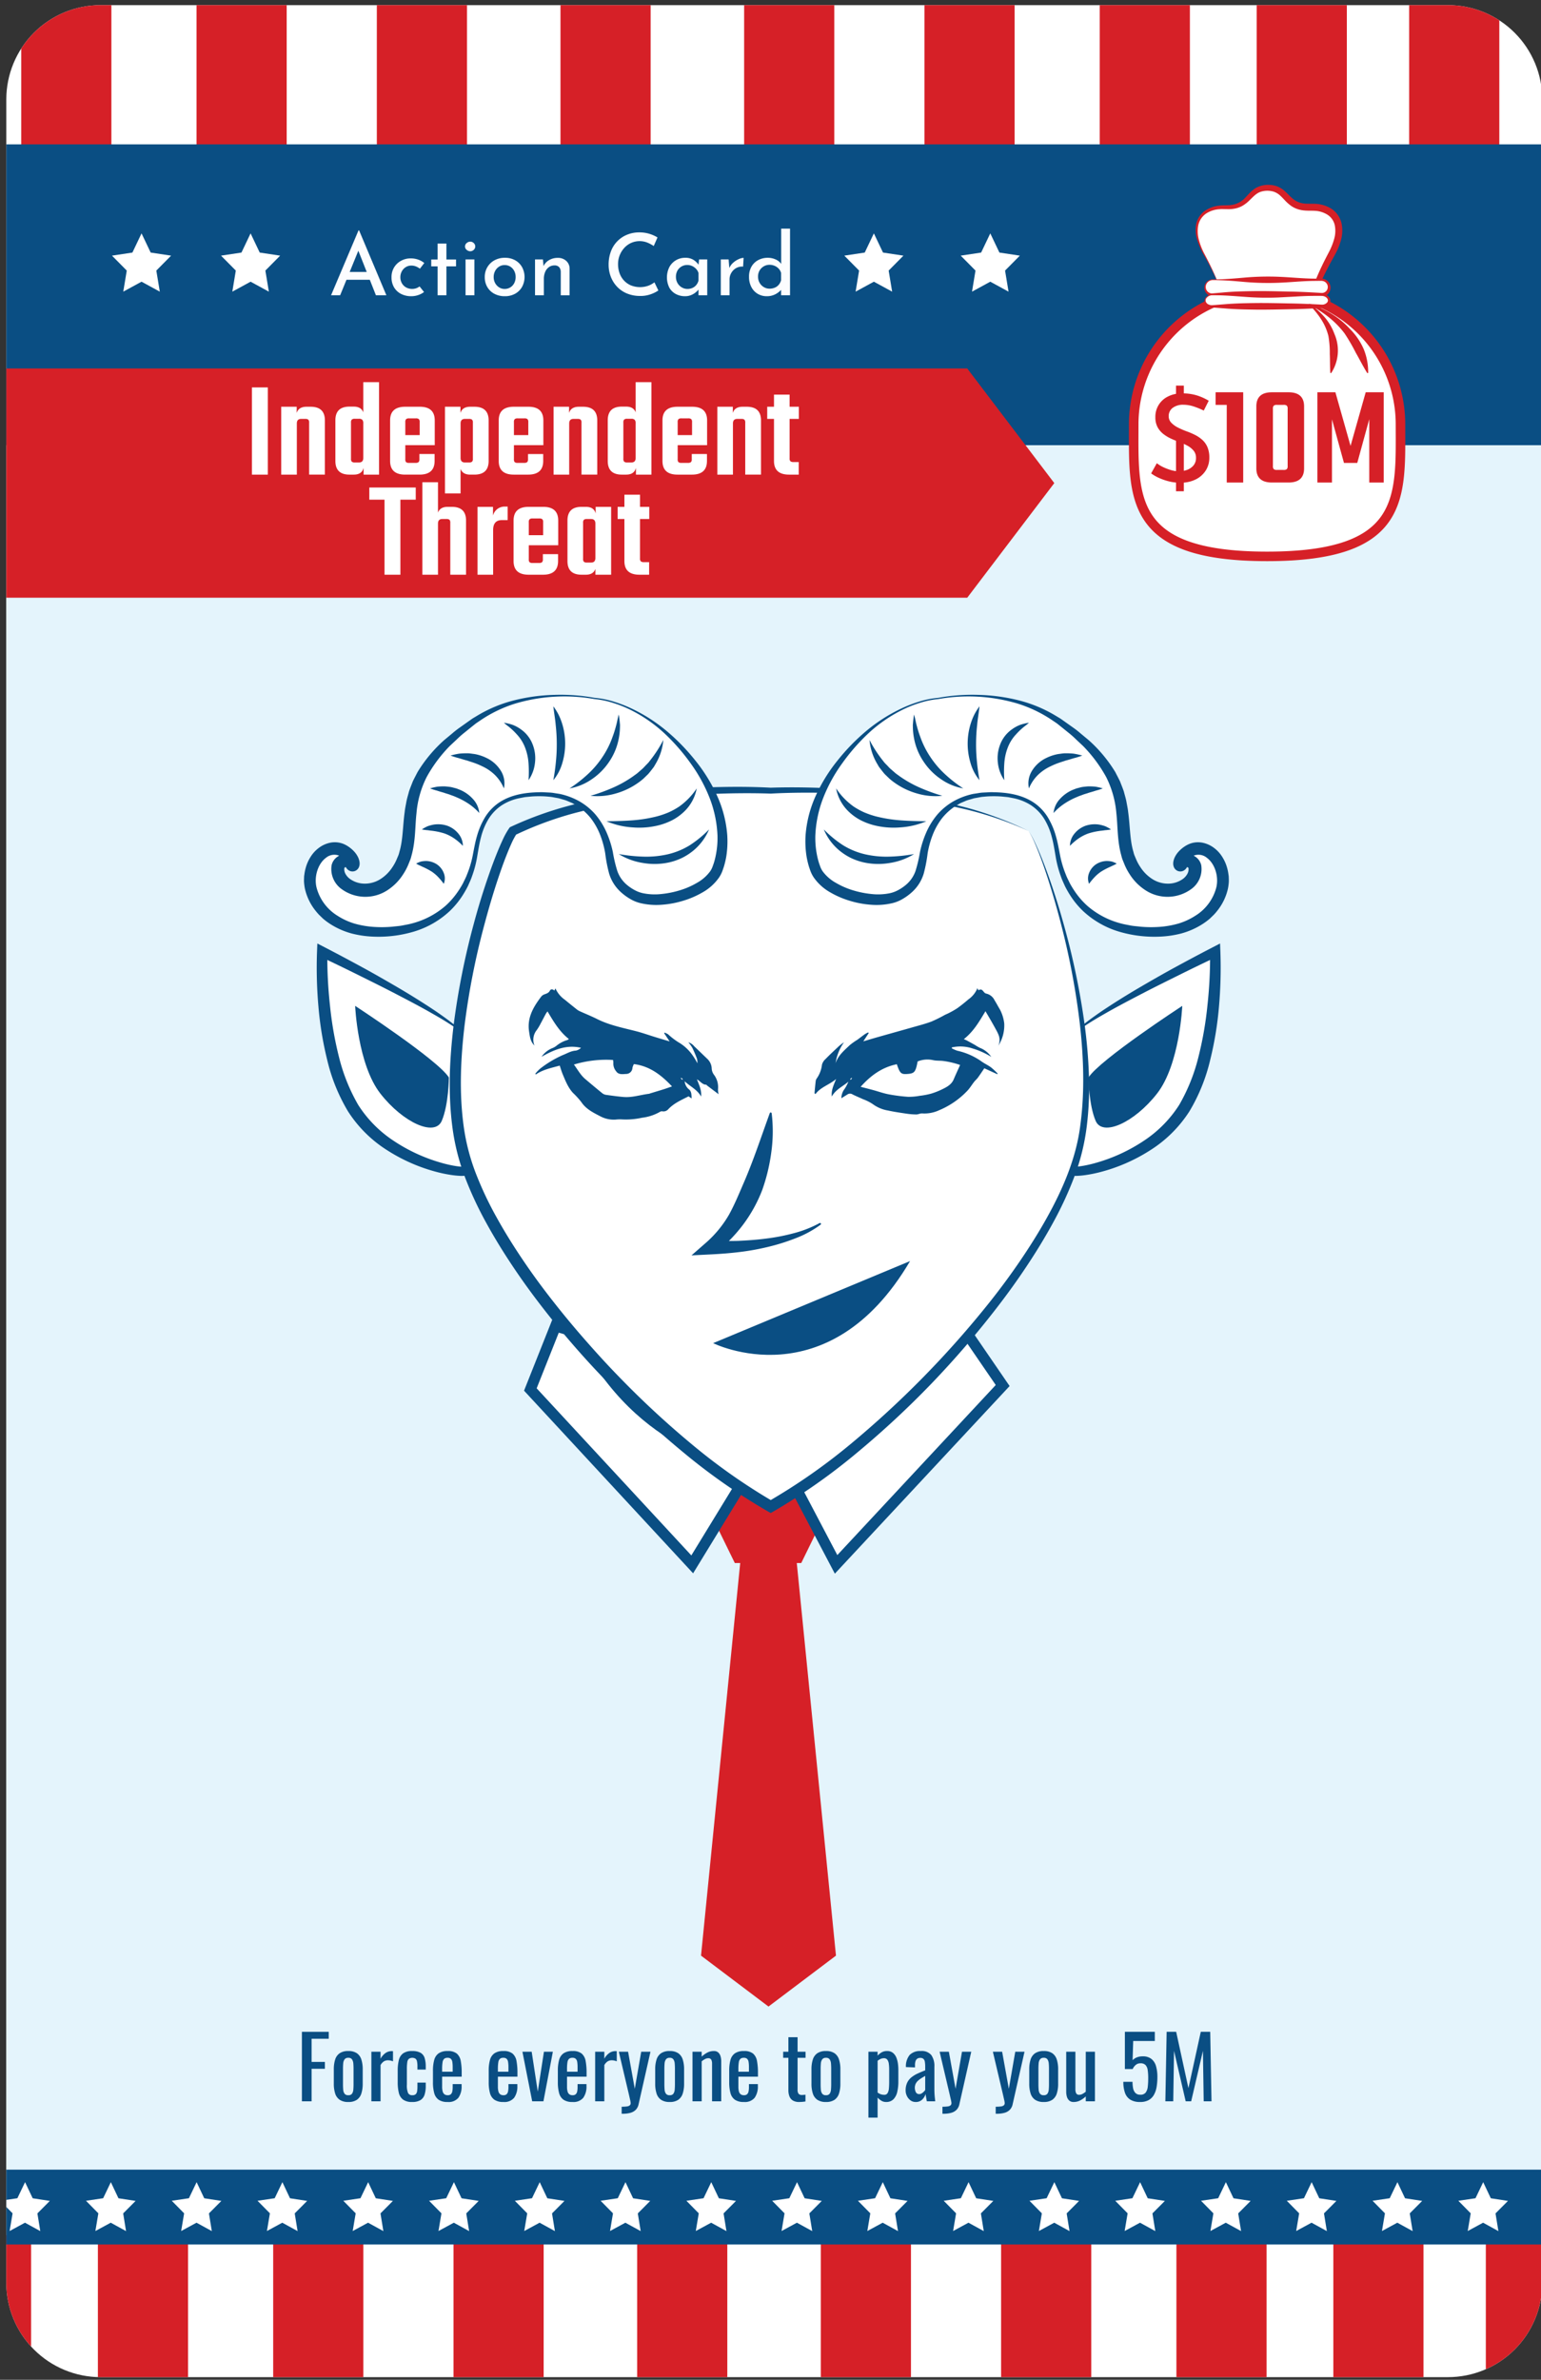 <svg xmlns="http://www.w3.org/2000/svg" xmlns:xlink="http://www.w3.org/1999/xlink" viewBox="0 0 548.821 847.303"><rect x="0" y="0" width="548.821" height="847.303" fill="#333333" stroke="none"/><defs><style>.cls-1{fill:none;}.cls-2{isolation:isolate;}.cls-3{clip-path:url(#clip-path);}.cls-11,.cls-12,.cls-14,.cls-4,.cls-8,.cls-9{fill:#fff;}.cls-4{stroke:#fff;stroke-width:2.571px;}.cls-12,.cls-14,.cls-4{stroke-miterlimit:10;}.cls-5{fill:#e4f4fc;}.cls-6{fill:#d62027;}.cls-10,.cls-7{fill:#0a4e83;}.cls-10,.cls-14,.cls-9{fill-rule:evenodd;}.cls-11{opacity:0.3;mix-blend-mode:soft-light;}.cls-12{stroke:#0a4e83;stroke-width:3.865px;}.cls-13{fill:#fcfdff;}.cls-14{stroke:#d62027;stroke-width:3.394px;}</style><clipPath id="clip-path"><path class="cls-1" d="M35.835,1.827H515.686A33.592,33.592,0,0,1,549.278,35.419V812.774a33.592,33.592,0,0,1-33.592,33.592H35.835A33.589,33.589,0,0,1,2.247,812.777V35.415A33.588,33.588,0,0,1,35.835,1.827Z"/></clipPath></defs><title>card_type-card</title><g class="cls-2"><g id="new_safe_zone" data-name="new safe zone"><g class="cls-3"><rect class="cls-4" x="-33.093" y="-32.651" width="606.137" height="904.394"/><rect class="cls-5" x="-33.093" y="130.472" width="606.786" height="663.865"/><rect class="cls-6" x="-21.029" y="795.837" width="32.108" height="75.821"/><rect class="cls-6" x="474.866" y="795.837" width="32.108" height="75.821"/><rect class="cls-6" x="529.172" y="795.837" width="32.108" height="75.821"/><rect class="cls-6" x="34.863" y="795.837" width="32.108" height="75.821"/><rect class="cls-6" x="418.973" y="795.837" width="32.108" height="75.821"/><rect class="cls-6" x="97.296" y="795.837" width="32.108" height="75.821"/><rect class="cls-6" x="356.541" y="795.837" width="32.108" height="75.821"/><rect class="cls-6" x="161.512" y="795.922" width="32.108" height="75.821"/><rect class="cls-6" x="292.324" y="795.922" width="32.108" height="75.821"/><rect class="cls-6" x="226.918" y="795.922" width="32.108" height="75.821"/><rect class="cls-1" x="-21.029" y="796.006" width="528.003" height="75.652"/><rect class="cls-7" x="-31.954" y="772.492" width="605.646" height="26.64"/><polygon class="cls-8" points="100.572 776.944 103.287 782.681 109.389 783.616 104.96 788.065 105.986 794.366 100.534 791.378 95.066 794.337 96.126 788.041 91.72 783.569 97.827 782.667 100.572 776.944"/><polygon class="cls-8" points="131.12 776.944 133.834 782.681 139.936 783.616 135.507 788.065 136.533 794.366 131.081 791.378 125.613 794.337 126.673 788.041 122.268 783.569 128.374 782.667 131.12 776.944"/><polygon class="cls-8" points="39.478 776.944 42.192 782.681 48.294 783.616 43.865 788.065 44.891 794.366 39.439 791.378 33.971 794.337 35.031 788.041 30.626 783.569 36.733 782.667 39.478 776.944"/><polygon class="cls-8" points="70.025 776.944 72.74 782.681 78.842 783.616 74.413 788.065 75.438 794.366 69.987 791.378 64.519 794.337 65.578 788.041 61.173 783.569 67.28 782.667 70.025 776.944"/><polygon class="cls-8" points="222.762 776.944 225.476 782.681 231.578 783.616 227.149 788.065 228.175 794.366 222.723 791.378 217.255 794.337 218.315 788.041 213.91 783.569 220.016 782.667 222.762 776.944"/><polygon class="cls-8" points="253.309 776.944 256.024 782.681 262.126 783.616 257.696 788.065 258.722 794.366 253.27 791.378 247.803 794.337 248.862 788.041 244.457 783.569 250.564 782.667 253.309 776.944"/><polygon class="cls-8" points="161.667 776.944 164.382 782.681 170.484 783.616 166.055 788.065 167.08 794.366 161.628 791.378 156.161 794.337 157.22 788.041 152.815 783.569 158.922 782.667 161.667 776.944"/><polygon class="cls-8" points="192.214 776.944 194.929 782.681 201.031 783.616 196.602 788.065 197.628 794.366 192.176 791.378 186.708 794.337 187.768 788.041 183.362 783.569 189.469 782.667 192.214 776.944"/><polygon class="cls-8" points="8.93 776.944 11.645 782.681 17.747 783.616 13.318 788.065 14.344 794.366 8.892 791.378 3.424 794.337 4.484 788.041 0.078 783.569 6.185 782.667 8.93 776.944"/><polygon class="cls-8" points="467.14 776.944 469.855 782.681 475.957 783.616 471.528 788.065 472.554 794.366 467.102 791.378 461.634 794.337 462.693 788.041 458.288 783.569 464.395 782.667 467.14 776.944"/><polygon class="cls-8" points="497.688 776.944 500.402 782.681 506.504 783.616 502.075 788.065 503.101 794.366 497.649 791.378 492.181 794.337 493.241 788.041 488.836 783.569 494.942 782.667 497.688 776.944"/><polygon class="cls-8" points="406.046 776.944 408.76 782.681 414.862 783.616 410.433 788.065 411.459 794.366 406.007 791.378 400.539 794.337 401.599 788.041 397.194 783.569 403.3 782.667 406.046 776.944"/><polygon class="cls-8" points="436.593 776.944 439.308 782.681 445.409 783.616 440.98 788.065 442.006 794.366 436.554 791.378 431.086 794.337 432.146 788.041 427.741 783.569 433.848 782.667 436.593 776.944"/><polygon class="cls-8" points="528.235 776.944 530.949 782.681 537.051 783.616 532.622 788.065 533.648 794.366 528.196 791.378 522.728 794.337 523.788 788.041 519.383 783.569 525.49 782.667 528.235 776.944"/><polygon class="cls-8" points="344.951 776.944 347.666 782.681 353.767 783.616 349.338 788.065 350.364 794.366 344.912 791.378 339.445 794.337 340.504 788.041 336.099 783.569 342.206 782.667 344.951 776.944"/><polygon class="cls-8" points="375.498 776.944 378.213 782.681 384.315 783.616 379.886 788.065 380.912 794.366 375.46 791.378 369.992 794.337 371.051 788.041 366.646 783.569 372.753 782.667 375.498 776.944"/><polygon class="cls-8" points="283.856 776.944 286.571 782.681 292.673 783.616 288.244 788.065 289.27 794.366 283.818 791.378 278.35 794.337 279.41 788.041 275.004 783.569 281.111 782.667 283.856 776.944"/><polygon class="cls-8" points="314.404 776.944 317.118 782.681 323.22 783.616 318.791 788.065 319.817 794.366 314.365 791.378 308.897 794.337 309.957 788.041 305.552 783.569 311.658 782.667 314.404 776.944"/><path class="cls-9" d="M166.48,369.674c-4.764-7.788-51.737-30.789-51.737-30.789s-1.5,34.882,10.724,55.191c12.221,20.306,41.132,24.762,41.4,22.375S166.48,369.674,166.48,369.674Z"/><path class="cls-7" d="M166.481,369.674a13.676,13.676,0,0,0-2.711-2.592c-.997-.76-2.031-1.468-3.082-2.154-2.096-1.377-4.255-2.66-6.439-3.9-4.353-2.506-8.81-4.833-13.269-7.152-4.458-2.322-8.97-4.543-13.473-6.781-4.503-2.231-9.035-4.43-13.572-6.56l2.646-1.573a157.61,157.61,0,0,0,.917,18.829,126.455,126.455,0,0,0,3.218,18.508,65.132,65.132,0,0,0,6.856,17.088,42.925,42.925,0,0,0,12.718,12.851,60.042,60.042,0,0,0,16.746,7.728,44.872,44.872,0,0,0,4.478,1.062c.747.133,1.496.246,2.226.313a9.591,9.591,0,0,0,1.985.023c.108-.01.219-.051.125-.009l-.028.021a.584.584,0,0,0-.094.062.99.99,0,0,0-.088.085.91.91,0,0,0-.148.177,1.285,1.285,0,0,0-.199.556l.006-.108c.018-.339.047-.652.054-1.069l.063-2.367.112-4.772C165.761,395.197,166.004,382.435,166.481,369.674Zm0,0q1.254,19.118,1.828,38.254l.133,4.794.029,2.415c.009.381-.007.864-.023,1.321l-.009.19a1.96,1.96,0,0,1-.313.828,2.455,2.455,0,0,1-.239.296,2.259,2.259,0,0,1-.205.177c-.069.054-.141.105-.213.152l-.162.088a3.601,3.601,0,0,1-1.016.334,12.149,12.149,0,0,1-2.787.11c-.86-.046-1.694-.14-2.522-.254a48.329,48.329,0,0,1-4.868-.958,61.554,61.554,0,0,1-18.059-7.783,45.196,45.196,0,0,1-14.137-13.981,64.169,64.169,0,0,1-7.386-18.281A121.79,121.79,0,0,1,113.39,358.19a158.461,158.461,0,0,1-.483-19.385l.115-2.881,2.531,1.308c4.5,2.326,8.947,4.698,13.385,7.112,4.436,2.413,8.815,4.932,13.174,7.485q6.532,3.842,12.852,8.051c2.091,1.424,4.156,2.892,6.154,4.452,1,.776,1.964,1.606,2.894,2.466A13.842,13.842,0,0,1,166.481,369.674Z"/><path class="cls-10" d="M159.876,383.637c-3.928-6.282-33.394-25.506-33.394-25.506s.88,20.846,8.981,31.223,19.417,15.476,21.874,9.71C159.797,393.296,159.876,383.637,159.876,383.637Z"/><path class="cls-9" d="M381.061,369.674c4.764-7.788,51.737-30.789,51.737-30.789s1.5,34.882-10.724,55.191c-12.221,20.306-41.132,24.762-41.4,22.375S381.061,369.674,381.061,369.674Z"/><path class="cls-7" d="M381.061,369.674a13.839,13.839,0,0,1,2.469-2.875c.931-.861,1.894-1.69,2.894-2.466,1.997-1.56,4.062-3.027,6.153-4.452q6.312-4.213,12.852-8.051c4.36-2.553,8.739-5.072,13.174-7.485,4.438-2.414,8.885-4.786,13.385-7.112l2.531-1.308.115,2.881a158.461,158.461,0,0,1-.483,19.385,121.801,121.801,0,0,1-3.143,19.186,64.169,64.169,0,0,1-7.386,18.281,45.196,45.196,0,0,1-14.137,13.981,61.554,61.554,0,0,1-18.059,7.783,48.31,48.31,0,0,1-4.868.958c-.828.115-1.661.208-2.522.254a12.149,12.149,0,0,1-2.787-.11,3.6,3.6,0,0,1-1.016-.334l-.162-.088c-.072-.047-.144-.098-.213-.152a2.258,2.258,0,0,1-.205-.177,2.466,2.466,0,0,1-.239-.296,1.961,1.961,0,0,1-.313-.828l-.009-.19c-.015-.457-.032-.94-.023-1.321l.029-2.415.133-4.794Q379.832,388.783,381.061,369.674Zm0,0c.477,12.762.72,25.523.951,38.269l.112,4.772.063,2.367c.007.417.036.73.054,1.069l.006.108a1.283,1.283,0,0,0-.199-.556.906.906,0,0,0-.148-.177.977.977,0,0,0-.088-.085.584.584,0,0,0-.093-.062l-.028-.021c-.094-.043.017-.002.125.009a9.59,9.59,0,0,0,1.984-.023c.73-.067,1.479-.18,2.226-.313a44.886,44.886,0,0,0,4.478-1.062,60.046,60.046,0,0,0,16.746-7.728,42.925,42.925,0,0,0,12.718-12.851,65.128,65.128,0,0,0,6.856-17.088,126.442,126.442,0,0,0,3.218-18.508,157.61,157.61,0,0,0,.917-18.829l2.646,1.573c-4.537,2.13-9.069,4.328-13.572,6.56-4.502,2.237-9.015,4.459-13.473,6.781-4.459,2.319-8.916,4.647-13.269,7.152-2.184,1.24-4.343,2.523-6.439,3.9-1.051.685-2.085,1.393-3.082,2.154A13.671,13.671,0,0,0,381.061,369.674Z"/><path class="cls-10" d="M387.666,383.637c3.928-6.282,33.394-25.506,33.394-25.506s-.88,20.846-8.981,31.223-19.417,15.476-21.874,9.71C387.744,393.296,387.666,383.637,387.666,383.637Z"/><path class="cls-11" d="M187.638,338.036a27.865,27.865,0,0,1-8.581.294,4.68,4.68,0,0,0-5.479,3.6c-2.292,11.44-7.036,37.641-5.226,50.408,2.354,16.61,6.803,27.422,12.248,24.966s1.926-7.362,3.981-29.099c1.428-15.109,5.754-34.255,8.259-44.524A4.603,4.603,0,0,0,187.638,338.036Z"/><path class="cls-11" d="M225.479,288.19s.732,24.319-10.67,31.977c25.518-4.83,45.761-19.548,60.349-21.963,6.965-1.154,14.906-6.956,3.284-8.943C261.204,286.314,242.779,285.194,225.479,288.19Z"/><polygon class="cls-6" points="283.594 554.737 297.728 696.287 273.697 714.414 249.667 696.287 263.799 554.737 283.594 554.737"/><polygon class="cls-6" points="285.361 556.5 299.633 527.328 247.431 527.328 261.7 556.5 285.361 556.5"/><path class="cls-12" d="M278.73,520.787l19.038,36.194,59.331-63.674-12.879-18.79-4.083-3.828-2.869,11.65h-2.922l-8.767,8.767s2.922,14.611-46.226,29.058"/><path class="cls-12" d="M197.85,472.166,188.883,494.72l57.65,62.261,21.93-35.854S234.227,519.093,211.61,482.34l-8.767-8.767Z"/><path class="cls-8" d="M366.311,295.863c-34.983-17.495-91.819-14.357-91.819-14.357s-56.837-3.138-91.819,14.357c-5.554,7.384-28.393,74.315-17.737,114.585S231.307,512.09,274.492,536.401c43.184-24.311,98.9-85.684,109.556-125.953S371.865,303.248,366.311,295.863Z"/><path class="cls-7" d="M366.311,295.863a123.646,123.646,0,0,0-22.092-7.638,208.384,208.384,0,0,0-23.014-4.1c-7.742-.92-15.525-1.459-23.313-1.73-7.781-.245-15.604-.255-23.342.16l-.044.002-.072-.002c-7.744-.252-15.559-.137-23.324.245-7.772.4-15.528,1.067-23.228,2.112a205.612,205.612,0,0,0-22.819,4.462,122.292,122.292,0,0,0-21.648,7.971l.583-.486a24.996,24.996,0,0,0-1.937,3.657c-.6,1.329-1.164,2.691-1.704,4.066-1.087,2.749-2.074,5.554-3.015,8.374-1.885,5.642-3.54,11.368-5.065,17.126a262.428,262.428,0,0,0-6.826,35.024c-1.394,11.781-1.921,23.728-.382,35.373a74.484,74.484,0,0,0,4.271,16.956,123.569,123.569,0,0,0,7.523,15.998c2.866,5.181,6.013,10.219,9.338,15.141,3.319,4.927,6.839,9.727,10.512,14.411q5.5,7.032,11.388,13.758c3.922,4.482,7.924,8.899,12.081,13.168a324.202,324.202,0,0,0,26.183,24.295A211.728,211.728,0,0,0,275.472,534.66h-1.96a211.79,211.79,0,0,0,29.204-20.337,345.625,345.625,0,0,0,49.986-51.004c3.7-4.676,7.248-9.472,10.597-14.398,3.355-4.922,6.534-9.962,9.434-15.153,5.787-10.368,10.556-21.406,12.024-33.176,1.58-11.747,1.186-23.763-.127-35.62a263.647,263.647,0,0,0-6.568-35.25q-2.211-8.704-4.98-17.257c-.927-2.847-1.9-5.681-2.98-8.475-.537-1.398-1.1-2.786-1.706-4.155A25.677,25.677,0,0,0,366.311,295.863Zm0,0a25.745,25.745,0,0,1,2.199,3.92c.645,1.355,1.247,2.73,1.824,4.115,1.16,2.768,2.213,5.58,3.22,8.407,2.021,5.653,3.796,11.393,5.395,17.181a264.879,264.879,0,0,1,7.331,35.284,180.592,180.592,0,0,1,1.531,18.008,114.512,114.512,0,0,1-.752,18.121,77.804,77.804,0,0,1-4.304,17.704,126.939,126.939,0,0,1-7.588,16.501c-2.883,5.315-6.042,10.467-9.377,15.496-3.33,5.033-6.858,9.929-10.538,14.703a330.193,330.193,0,0,1-23.587,27.39,326.946,326.946,0,0,1-26.511,24.601,215.595,215.595,0,0,1-29.684,20.847l-.976.556-.985-.556a215.685,215.685,0,0,1-29.78-20.731,328.451,328.451,0,0,1-26.634-24.506,312.614,312.614,0,0,1-23.797-27.269c-3.707-4.768-7.263-9.659-10.623-14.691-3.365-5.027-6.556-10.182-9.473-15.507a127.646,127.646,0,0,1-7.701-16.564,78.635,78.635,0,0,1-4.422-17.864c-1.552-12.168-.941-24.379.525-36.375a266.188,266.188,0,0,1,7.072-35.51c1.547-5.833,3.331-11.601,5.309-17.312.993-2.855,2.032-5.695,3.185-8.508.574-1.408,1.175-2.809,1.825-4.204a26.941,26.941,0,0,1,2.348-4.236l.227-.317.356-.17a125.326,125.326,0,0,1,22.375-7.93,208.415,208.415,0,0,1,23.222-4.241c7.801-.959,15.636-1.534,23.476-1.838,7.846-.271,15.675-.339,23.546.085h-.116c7.877-.26,15.697-.087,23.528.32,7.823.433,15.631,1.136,23.39,2.22a205.763,205.763,0,0,1,23.028,4.603A124.015,124.015,0,0,1,366.311,295.863Z"/><path class="cls-7" d="M291.885,435.47l-.034.019a40.74,40.74,0,0,1-9.205,3.602,70.83,70.83,0,0,1-9.73,1.886c-3.273.435-6.572.664-9.865.819-1.156.042-2.313.041-3.469.046a53.992,53.992,0,0,0,5.103-5.862,51.108,51.108,0,0,0,6.794-12.329,65.533,65.533,0,0,0,3.228-13.485,53.459,53.459,0,0,0,.125-13.78.37.37,0,0,0-.238-.284.35.35,0,0,0-.441.225c-3.106,8.564-5.833,16.863-9.242,24.735-1.704,3.914-3.287,7.85-5.351,11.54a39.684,39.684,0,0,1-7.886,9.645l-5.391,4.715,6.865-.342c3.42-.171,6.83-.423,10.226-.843a87.487,87.487,0,0,0,10.098-1.815,73.322,73.322,0,0,0,9.783-3.056,37.651,37.651,0,0,0,9.006-4.872.34.34,0,0,0-.377-.563Z"/><path class="cls-10" d="M199.343,379.402c-2.965.818-5.948,1.395-8.517,3.158q-.093-.129-.186-.257a12.895,12.895,0,0,1,1.766-1.844,37.886,37.886,0,0,1,8.044-4.811c1.513-.58,2.919-1.496,4.638-1.583a3.778,3.778,0,0,0,1.84-.999c-5.207-1.225-9.683.724-14.058,3.192a8.591,8.591,0,0,1,3.771-3.049,5.799,5.799,0,0,0,1.51-.846,10.767,10.767,0,0,1,3.885-2.061,2.811,2.811,0,0,0,.566-.362c-3.372-2.648-5.449-6.211-7.598-9.828a6.954,6.954,0,0,0-.571.771c-.63,1.159-1.225,2.337-1.86,3.493a17.887,17.887,0,0,1-1.41,2.365,5.482,5.482,0,0,0-.818,5.521c-1.49-1.47-1.632-3.22-1.904-4.928-.788-4.944,1.514-8.823,4.324-12.516a2.509,2.509,0,0,1,1.065-.76c.787-.3,1.556-.478,2.018-1.359.342-.651,1.055-.529,1.58-.006.163-.322.256-.508.395-.783a9.784,9.784,0,0,0,3.344,4.042c1.407,1.163,2.832,2.306,4.262,3.441a4.973,4.973,0,0,0,1.022.631c2.072.941,4.192,1.787,6.225,2.806,4.41,2.211,9.206,3.122,13.92,4.339,2.249.581,4.445,1.369,6.668,2.052,1.655.508,3.316.998,5.22,1.57-.725-1.085-1.333-1.993-1.94-2.902.037-.08.075-.159.112-.239a6.453,6.453,0,0,1,1.265.59,24.756,24.756,0,0,0,3.587,2.777,15.857,15.857,0,0,1,5.02,4.532,23.832,23.832,0,0,1,1.843,3.027,5.977,5.977,0,0,0-.13-1.583,42.76,42.76,0,0,0-1.685-3.947,14.748,14.748,0,0,0-1.401-1.948,4.342,4.342,0,0,1,2.104,1.445c1.595,1.51,3.161,3.049,4.752,4.563a4.957,4.957,0,0,1,1.463,3.37,4.061,4.061,0,0,0,.75,2.11,7.314,7.314,0,0,1,1.484,5.278,7.491,7.491,0,0,0,.218,1.726c-1.53-1.155-2.828-2.132-4.122-3.115-.106-.08-.188-.279-.281-.278-1.41.014-2.077-1.267-3.318-1.903.801,2.037,1.712,3.908,1.493,6.127-1.357-2.467-3.893-3.594-5.855-5.426a4.227,4.227,0,0,0,1.744,3.038,2.726,2.726,0,0,1,.613,1.386,10.201,10.201,0,0,1,.1,1.671c-.353-.249-.67-.471-1.067-.751-2.519,1.292-5.138,2.406-7.17,4.527a2.313,2.313,0,0,1-2.174.818,1.115,1.115,0,0,0-.758.13,16.763,16.763,0,0,1-6.452,2.144,26.585,26.585,0,0,1-7.295.589,13.061,13.061,0,0,0-2.137.075,10.205,10.205,0,0,1-5.199-1.044c-2.587-1.342-5.288-2.603-7.021-5.207a29.122,29.122,0,0,0-2.974-3.262c-1.767-1.929-2.682-4.334-3.674-6.688C199.987,381.479,199.713,380.486,199.343,379.402Zm5.055-.38c1.362,1.847,2.37,3.755,4.032,5.162,2.013,1.704,4.033,3.4,6.082,5.061a2.814,2.814,0,0,0,1.318.565c2.066.292,4.137.577,6.215.757,3.13.271,6.112-.788,9.174-1.142a1.603,1.603,0,0,0,.248-.102c1.62-.494,3.245-.975,4.861-1.484.96-.302,1.907-.649,3.006-1.026-3.845-4.098-7.994-7.257-13.58-7.954a5.705,5.705,0,0,0-.514,1.323,2.26,2.26,0,0,1-2.381,2.187c-1.243.111-2.649.257-3.42-.943a4.241,4.241,0,0,1-.996-2.989,3.782,3.782,0,0,0-.135-1.049A39.799,39.799,0,0,0,204.398,379.022Zm38.547,5.436c.081-.078.163-.155.244-.233q-.283-.25-.567-.499c-.053.065-.106.129-.159.193Q242.704,384.189,242.946,384.458Z"/><path class="cls-10" d="M297.594,378.514c.929-2.776,3.103-4.542,5.083-6.43a23.63,23.63,0,0,1,2.593-1.833c.94-.678,1.849-1.399,2.794-2.072a9.149,9.149,0,0,1,1.12-.59q.106.116.211.231c-.612.931-1.223,1.862-1.937,2.949,1.764-.52,3.329-.996,4.902-1.442,4.219-1.195,8.445-2.365,12.662-3.568,2.242-.64,4.512-1.217,6.691-2.032a50.653,50.653,0,0,0,4.776-2.368c.479-.24.986-.428,1.456-.684a28.797,28.797,0,0,0,3.004-1.72c1.375-.981,2.688-2.056,3.975-3.152a9.065,9.065,0,0,0,3.177-3.979c.142.354.215.53.286.707,1.187-.358,1.175-.348,2.128.779a1.388,1.388,0,0,0,.77.464,4.309,4.309,0,0,1,2.931,2.378c.676,1.058,1.246,2.184,1.898,3.258a14.109,14.109,0,0,1,1.538,4.96,13.384,13.384,0,0,1-2.118,7.971,4.885,4.885,0,0,0,.165-3.694,15.246,15.246,0,0,0-.632-1.414q-.964-1.794-1.976-3.562c-.675-1.182-1.373-2.351-2.122-3.631-2.207,3.664-4.252,7.245-7.702,9.931.469.214.787.338,1.085.499q1.464.789,2.914,1.602a14.513,14.513,0,0,0,1.731,1.005,8.848,8.848,0,0,1,4.048,3.217,27.959,27.959,0,0,0-6.712-3.01,13.792,13.792,0,0,0-7.305-.369l-.09.294a11.262,11.262,0,0,0,1.989.893,23.712,23.712,0,0,1,8.6,3.793c1.085.785,2.339,1.339,3.418,2.131a25.72,25.72,0,0,1,2.38,2.226c-.055.067-.11.135-.166.202-1.507-.69-3.014-1.379-4.596-2.103-.831,1.217-1.533,2.299-2.294,3.339-.389.531-.916.96-1.324,1.481-.821,1.047-1.507,2.216-2.416,3.175a29.373,29.373,0,0,1-10.076,6.951,12.419,12.419,0,0,1-6.005,1.13c-.683-.06-1.399.362-2.099.362a23.976,23.976,0,0,1-3.476-.273c-2.219-.328-4.445-.653-6.634-1.13a12.493,12.493,0,0,1-5.399-2.277,16.653,16.653,0,0,0-3.459-1.741c-1.248-.584-2.535-1.092-3.761-1.718a1.63,1.63,0,0,0-1.764-.008c-.716.447-1.433.894-2.206,1.377a5.491,5.491,0,0,1,1.186-3.369,16.36,16.36,0,0,0,1.323-2.526c-2.033,1.717-4.577,2.808-5.912,5.287-.262-2.21.654-4.072,1.535-6.237-2.472,2.098-5.512,2.865-7.357,5.367-.171-.157-.349-.248-.343-.323.126-1.443.259-2.885.428-4.324a1.969,1.969,0,0,1,.339-.873,10.641,10.641,0,0,0,1.893-4.942,4.082,4.082,0,0,1,1.257-2.003c1.433-1.48,2.946-2.884,4.449-4.295a14.953,14.953,0,0,1,2.141-1.683A16.945,16.945,0,0,0,297.594,378.514Zm21.81.399c-5.271,1.071-9.269,3.989-12.893,8.036,1.669.433,3.091.786,4.502,1.172,1.807.494,3.581,1.139,5.414,1.489a58.45,58.45,0,0,0,6.916.896,20.422,20.422,0,0,0,4.116-.341,28.162,28.162,0,0,0,4.176-.787,27.045,27.045,0,0,0,4.206-1.685c1.569-.771,3.085-1.654,3.823-3.412.699-1.666,1.468-3.303,2.276-5.106a31.033,31.033,0,0,0-5.816-1.401c-1.271-.186-2.603-.045-3.844-.328a9.271,9.271,0,0,0-5.471.47c-.725,3.819-1.117,4.287-3.758,4.47C320.921,382.534,320.476,382.124,319.404,378.913ZM303.452,383.91l-.163-.168q-.265.249-.528.499c.072.074.145.148.217.222Q303.214,384.187,303.452,383.91Z"/><path class="cls-8" d="M211.742,248.678s16.13.519,31.74,18.472c15.613,17.952,15.351,33.823,11.969,42.409s-21.854,13.53-29.918,9.107c-8.066-4.425-7.546-10.408-8.847-16.132-1.302-5.725-5.463-19.513-23.676-19.773s-21.857,9.887-23.676,21.074-8.847,26.016-30.182,27.838c-21.333,1.822-29.646-11.293-28.749-19.513.912-8.325,7.675-11.968,12.098-9.105,4.425,2.861,3.384,6.244,2.605,4.423-.783-1.822-4.576-1.304-4.815,1.56-.65,7.806,15.318,13.608,22.764-1.43,6.765-13.66-5.203-29.009,25.76-50.864C187.619,243.468,211.742,248.678,211.742,248.678Z"/><path class="cls-7" d="M211.769,248.46a31.68,31.68,0,0,1,7.037,1.418,46.668,46.668,0,0,1,6.676,2.658,58.26,58.26,0,0,1,12.055,7.832,73.222,73.222,0,0,1,10.06,10.359,58.044,58.044,0,0,1,7.692,12.367,41.484,41.484,0,0,1,3.724,14.304,34.217,34.217,0,0,1-.349,7.532,30.146,30.146,0,0,1-.881,3.717c-.22.617-.388,1.196-.655,1.845a11.367,11.367,0,0,1-1.013,1.895,17.776,17.776,0,0,1-5.898,5.335,31.711,31.711,0,0,1-6.985,3.006,33.57,33.57,0,0,1-7.421,1.389,24.518,24.518,0,0,1-7.694-.558,13.238,13.238,0,0,1-3.759-1.542,19.27,19.27,0,0,1-3.157-2.31,14.582,14.582,0,0,1-4.258-6.652,51.732,51.732,0,0,1-1.393-7.216,33.574,33.574,0,0,0-1.821-6.626,23.97,23.97,0,0,0-3.343-5.921,20.21,20.21,0,0,0-5.066-4.5l-1.484-.856-1.583-.67a9.73,9.73,0,0,0-1.626-.568l-1.66-.485-1.711-.307a11.907,11.907,0,0,0-1.723-.244,30.324,30.324,0,0,0-3.496-.172,30.998,30.998,0,0,0-3.506.163c-.58.063-1.165.1-1.741.184l-1.712.33a18.246,18.246,0,0,0-6.379,2.549,15.777,15.777,0,0,0-4.717,4.892,23.661,23.661,0,0,0-2.657,6.391c-.62,2.268-.956,4.567-1.374,6.948a38.261,38.261,0,0,1-1.854,7.062c-.38,1.164-.926,2.266-1.414,3.392a35.03,35.03,0,0,1-1.812,3.215,29.921,29.921,0,0,1-4.68,5.745,32.227,32.227,0,0,1-12.842,7.345,44.249,44.249,0,0,1-14.676,1.765,36.443,36.443,0,0,1-7.44-1.11,27.386,27.386,0,0,1-7.042-3.014,23.559,23.559,0,0,1-3.159-2.279l-1.41-1.368a19.701,19.701,0,0,1-1.285-1.496,19.301,19.301,0,0,1-3.57-7.091,12.98,12.98,0,0,1-.381-2.01,11.392,11.392,0,0,1-.11-2.08l.037-1.057.145-1.004a14.983,14.983,0,0,1,.43-1.994,14.212,14.212,0,0,1,1.683-3.813,11.542,11.542,0,0,1,2.895-3.206,10.095,10.095,0,0,1,4.115-1.903,8.287,8.287,0,0,1,4.765.433,10.316,10.316,0,0,1,2.025,1.143,11.562,11.562,0,0,1,1.672,1.459,8.483,8.483,0,0,1,1.403,1.978,6.226,6.226,0,0,1,.492,1.31,4.8,4.8,0,0,1,.133.839,3.399,3.399,0,0,1-.163,1.327,2.53,2.53,0,0,1-1.15,1.415,2.472,2.472,0,0,1-1.604.292,2.512,2.512,0,0,1-1.026-.413,2.863,2.863,0,0,1-.735-.734,3.729,3.729,0,0,1-.291-.491l-.098-.207c-.016-.028.002.023.004.029a.243.243,0,0,0,.058.09.445.445,0,0,0,.123.14c.167.13.108.049-.04.074a.697.697,0,0,0-.384.161.421.421,0,0,0-.135.221.25.25,0,0,1-.017.108l-.003.247a2.702,2.702,0,0,0,.033.517,3.467,3.467,0,0,0,.331,1.028,5.507,5.507,0,0,0,1.6,1.882,9.05,9.05,0,0,0,5.286,1.718,10.324,10.324,0,0,0,5.537-1.557,14.055,14.055,0,0,0,4.34-4.273,16.485,16.485,0,0,0,1.534-2.809l.619-1.466c.197-.494.301-1.035.46-1.55,1.178-4.165,1.094-8.968,1.776-13.851.118-1.217.4-2.453.612-3.678.229-1.227.624-2.437.932-3.653.401-1.195.892-2.363,1.338-3.54.544-1.135,1.141-2.245,1.711-3.362a50.153,50.153,0,0,1,9.455-11.344l2.808-2.328a33.945,33.945,0,0,1,2.862-2.235l2.953-2.096,1.478-1.043,1.571-.941a48.525,48.525,0,0,1,13.38-5.572,66.023,66.023,0,0,1,14.258-1.912A67.619,67.619,0,0,1,211.769,248.46Zm-.053.435a61.379,61.379,0,0,0-28.156,1.593,46.889,46.889,0,0,0-12.616,6.098l-1.446.978-1.382,1.103-2.751,2.219a32.333,32.333,0,0,0-2.635,2.332l-2.559,2.399a50.57,50.57,0,0,0-8.204,11.022,35.126,35.126,0,0,0-3.645,12.966c-.507,4.562-.305,9.428-1.627,14.51-.181.627-.306,1.264-.537,1.881l-.744,1.84a20.902,20.902,0,0,1-1.85,3.476,18.67,18.67,0,0,1-5.72,5.729,14.351,14.351,0,0,1-16.111-.439,8.758,8.758,0,0,1-3.625-8.598,5.056,5.056,0,0,1,1.75-2.741,5.323,5.323,0,0,1,2.891-1.138,4.697,4.697,0,0,1,3.335.961,4.353,4.353,0,0,1,.734.786c.1.154.194.314.28.477l.114.224-.003-.005a.664.664,0,0,0-.068-.104,1.631,1.631,0,0,0-.431-.411,2.067,2.067,0,0,0-.824-.323,2.161,2.161,0,0,0-1.391.252,1.935,1.935,0,0,0-.901,1.057.959.959,0,0,0-.075.443c-.001.017.005.001-.007-.043a1.695,1.695,0,0,0-.133-.36,3.986,3.986,0,0,0-.651-.934,6.873,6.873,0,0,0-2.07-1.539,4.634,4.634,0,0,0-4.579.819c-2.928,2.167-4.305,6.873-3.308,10.703a16.815,16.815,0,0,0,7.482,9.949,23.613,23.613,0,0,0,5.988,2.754,32.904,32.904,0,0,0,6.649,1.171,42.758,42.758,0,0,0,6.864-.061c1.137-.145,2.295-.202,3.421-.406,1.116-.241,2.26-.401,3.36-.704a29.524,29.524,0,0,0,12.031-6.233,27.643,27.643,0,0,0,4.514-5.156,32.931,32.931,0,0,0,1.806-2.949c.494-1.044,1.052-2.064,1.45-3.157a35.953,35.953,0,0,0,2.009-6.686c.454-2.305.859-4.725,1.546-7.048a26.847,26.847,0,0,1,2.919-6.724,17.142,17.142,0,0,1,5.16-5.276c4.22-2.709,9.252-3.454,14.053-3.53a14.646,14.646,0,0,1,1.82.018l1.826.089a12.917,12.917,0,0,1,1.82.207l1.817.278a24.823,24.823,0,0,1,6.925,2.576,22.174,22.174,0,0,1,5.786,4.7,26.248,26.248,0,0,1,3.956,6.322,35.896,35.896,0,0,1,2.281,7.05,50.282,50.282,0,0,0,1.589,6.758,11.307,11.307,0,0,0,3.573,5.095,15.864,15.864,0,0,0,2.687,1.788,10.882,10.882,0,0,0,2.871,1.061,20.878,20.878,0,0,0,6.523.299,34.029,34.029,0,0,0,6.596-1.319,27.826,27.826,0,0,0,6.111-2.658,14.705,14.705,0,0,0,4.702-4.09,7.554,7.554,0,0,0,.693-1.241c.196-.449.373-1.014.563-1.516a26.39,26.39,0,0,0,.816-3.223,30.756,30.756,0,0,0,.555-6.71,41.588,41.588,0,0,0-2.787-13.399,55.23,55.23,0,0,0-6.702-12.267,71.695,71.695,0,0,0-9.267-10.659,51.377,51.377,0,0,0-11.566-8.156,40.843,40.843,0,0,0-6.56-2.715A31.218,31.218,0,0,0,211.715,248.895Z"/><path class="cls-8" d="M220.377,304.083s20.456,8.767,32.145-8.767"/><path class="cls-7" d="M220.377,304.083a59.371,59.371,0,0,0,8.892.918,34.251,34.251,0,0,0,8.554-.837,26.311,26.311,0,0,0,7.845-3.224,40.278,40.278,0,0,0,6.854-5.623,19.633,19.633,0,0,1-5.513,7.468,21.072,21.072,0,0,1-4.001,2.614,21.589,21.589,0,0,1-4.518,1.609,24.083,24.083,0,0,1-9.434.255A23.026,23.026,0,0,1,220.377,304.083Z"/><path class="cls-8" d="M215.993,292.394s25.001,5.845,32.145-11.689"/><path class="cls-7" d="M215.993,292.394c3.161-.022,6.22-.098,9.235-.323a50.28,50.28,0,0,0,8.785-1.42,30.366,30.366,0,0,0,4.111-1.413,26.063,26.063,0,0,0,3.785-2.082,24.78,24.78,0,0,0,6.228-6.45,15.321,15.321,0,0,1-4.633,8.403,18.526,18.526,0,0,1-4.047,2.888A23.338,23.338,0,0,1,234.85,293.77a28.612,28.612,0,0,1-9.622.812A28.049,28.049,0,0,1,215.993,292.394Z"/><path class="cls-8" d="M210.32,283.344s20.639-1.008,25.923-19.885"/><path class="cls-7" d="M210.32,283.344a66.503,66.503,0,0,0,8.094-2.95,40.618,40.618,0,0,0,7.225-4.107c.54-.421,1.139-.775,1.637-1.246l1.553-1.349c.502-.467.941-.994,1.434-1.478.236-.25.493-.486.715-.75l.638-.816a44.284,44.284,0,0,0,4.628-7.19,20.021,20.021,0,0,1-2.737,8.496l-.574.992c-.207.32-.458.608-.686.914-.471.6-.933,1.216-1.447,1.782l-1.652,1.596a22.678,22.678,0,0,1-1.8,1.419,25.881,25.881,0,0,1-8.166,3.895A23.354,23.354,0,0,1,210.32,283.344Z"/><path class="cls-8" d="M202.843,280.705a27.444,27.444,0,0,0,17.534-26.3"/><path class="cls-7" d="M202.843,280.705a46.672,46.672,0,0,0,6.544-5.093,33.079,33.079,0,0,0,5.176-6.084,31.477,31.477,0,0,0,3.578-7.118,38.429,38.429,0,0,0,1.238-3.9c.39-1.331.57-2.709.997-4.105.125.701.212,1.411.291,2.127.047.359.07.718.103,1.079a6.051,6.051,0,0,1,.032,1.082,22.615,22.615,0,0,1-.448,4.335,21.802,21.802,0,0,1-3.363,8.125,22.567,22.567,0,0,1-6.177,6.25A19.795,19.795,0,0,1,202.843,280.705Z"/><path class="cls-8" d="M197.074,277.783s6.135-11.689,0-26.3"/><path class="cls-7" d="M197.074,277.783c.404-2.292.717-4.47.915-6.652a58.753,58.753,0,0,0,.301-6.48,60.82,60.82,0,0,0-.377-6.476c-.178-2.192-.603-4.352-.839-6.691a20.976,20.976,0,0,1,1.849,2.96,22.04,22.04,0,0,1,1.295,3.251,23.974,23.974,0,0,1,.071,13.901A16.97,16.97,0,0,1,197.074,277.783Z"/><path class="cls-8" d="M188.232,277.783s5.845-14.611-8.767-20.456"/><path class="cls-7" d="M188.232,277.783a43.281,43.281,0,0,0-.007-6.136,19.014,19.014,0,0,0-1.242-5.532,14.401,14.401,0,0,0-2.977-4.71,22.84,22.84,0,0,0-2.113-2.077c-.756-.683-1.623-1.234-2.428-2a16.673,16.673,0,0,1,3.157.764,12.579,12.579,0,0,1,2.91,1.595,11.656,11.656,0,0,1,4.165,5.348,13.513,13.513,0,0,1,.816,6.673A13.322,13.322,0,0,1,188.232,277.783Z"/><path class="cls-8" d="M179.465,280.705s0-11.689-18.995-11.689"/><path class="cls-7" d="M179.465,280.705a14.599,14.599,0,0,0-3.255-4.835,16.264,16.264,0,0,0-4.496-3.054,26.676,26.676,0,0,0-2.584-1.102c-.894-.327-1.829-.591-2.756-.923-.956-.237-1.911-.549-2.893-.839a26.261,26.261,0,0,1-3.011-.936,23.285,23.285,0,0,1,3.134-.695,27.21,27.21,0,0,1,3.212-.112c.538.029,1.075.114,1.614.187a12.076,12.076,0,0,1,1.612.292,15.845,15.845,0,0,1,3.134,1.135,12.023,12.023,0,0,1,5.097,4.447A8.461,8.461,0,0,1,179.465,280.705Z"/><path class="cls-8" d="M170.699,289.472s-2.922-8.767-17.534-8.767"/><path class="cls-7" d="M170.699,289.472a20.315,20.315,0,0,0-3.803-3.298,25.496,25.496,0,0,0-4.181-2.262l-1.103-.467-1.141-.405c-.747-.322-1.557-.481-2.336-.782-.797-.242-1.613-.45-2.434-.74a21.5,21.5,0,0,1-2.536-.813,18.969,18.969,0,0,1,2.647-.617,22.494,22.494,0,0,1,2.711-.094c.452.037.907.081,1.361.138a7.923,7.923,0,0,1,1.353.245l1.34.348,1.3.507a13.004,13.004,0,0,1,4.552,3.241A8.493,8.493,0,0,1,170.699,289.472Z"/><path class="cls-8" d="M164.854,301.161s-2.922-8.767-14.611-5.845"/><path class="cls-7" d="M164.854,301.161a19.992,19.992,0,0,0-3.205-2.721,15.188,15.188,0,0,0-3.35-1.692,23.905,23.905,0,0,0-3.764-.863c-.666-.115-1.356-.14-2.069-.277a17.186,17.186,0,0,1-2.224-.291,12.865,12.865,0,0,1,2.021-1.129,13.274,13.274,0,0,1,2.243-.6,10.316,10.316,0,0,1,4.754.402,8.998,8.998,0,0,1,3.971,2.796A6.887,6.887,0,0,1,164.854,301.161Z"/><path class="cls-8" d="M158.048,314.676s-.42-7.475-9.836-7.195"/><path class="cls-7" d="M158.048,314.676a23.264,23.264,0,0,0-2.136-2.554,13.945,13.945,0,0,0-2.107-1.761,24.463,24.463,0,0,0-2.497-1.371c-.458-.237-.961-.41-1.465-.694a11.77,11.77,0,0,1-1.631-.815,7.971,7.971,0,0,1,1.752-.738,8.558,8.558,0,0,1,1.878-.19,7.317,7.317,0,0,1,3.731,1.174,6.622,6.622,0,0,1,2.483,3.135A5.093,5.093,0,0,1,158.048,314.676Z"/><path class="cls-8" d="M334.174,248.678s-16.13.519-31.74,18.472c-15.613,17.952-15.351,33.823-11.969,42.409s21.854,13.53,29.918,9.107c8.066-4.425,7.546-10.408,8.847-16.132,1.302-5.725,5.463-19.513,23.676-19.773s21.857,9.887,23.676,21.074,8.847,26.016,30.182,27.838c21.333,1.822,29.646-11.293,28.749-19.513-.912-8.325-7.675-11.968-12.098-9.105-4.425,2.861-3.384,6.244-2.605,4.423.783-1.822,4.576-1.304,4.815,1.56.65,7.806-15.318,13.608-22.764-1.43-6.765-13.66,5.203-29.009-25.76-50.864C358.297,243.468,334.174,248.678,334.174,248.678Z"/><path class="cls-7" d="M334.201,248.895a31.217,31.217,0,0,0-6.94,1.464,40.836,40.836,0,0,0-6.56,2.715,51.377,51.377,0,0,0-11.566,8.156,71.707,71.707,0,0,0-9.268,10.659,55.225,55.225,0,0,0-6.702,12.267,41.585,41.585,0,0,0-2.787,13.399,30.762,30.762,0,0,0,.555,6.71,26.426,26.426,0,0,0,.816,3.223c.19.501.367,1.067.564,1.516a7.546,7.546,0,0,0,.693,1.241,14.708,14.708,0,0,0,4.702,4.09,27.829,27.829,0,0,0,6.111,2.658,34.028,34.028,0,0,0,6.596,1.319,20.878,20.878,0,0,0,6.523-.299,10.883,10.883,0,0,0,2.871-1.061,15.86,15.86,0,0,0,2.687-1.788,11.306,11.306,0,0,0,3.573-5.095,50.251,50.251,0,0,0,1.589-6.758,35.896,35.896,0,0,1,2.281-7.05,26.242,26.242,0,0,1,3.956-6.322,22.171,22.171,0,0,1,5.787-4.7,24.823,24.823,0,0,1,6.925-2.576l1.817-.278a12.917,12.917,0,0,1,1.82-.207l1.826-.089a14.649,14.649,0,0,1,1.82-.018c4.801.075,9.834.821,14.053,3.53a17.142,17.142,0,0,1,5.16,5.276,26.851,26.851,0,0,1,2.919,6.724c.688,2.324,1.092,4.744,1.546,7.048a35.952,35.952,0,0,0,2.009,6.686c.398,1.093.956,2.113,1.45,3.157a32.954,32.954,0,0,0,1.806,2.949,27.643,27.643,0,0,0,4.514,5.156,29.525,29.525,0,0,0,12.032,6.233c1.1.303,2.244.463,3.36.704,1.126.205,2.284.261,3.421.406a42.758,42.758,0,0,0,6.864.061,32.906,32.906,0,0,0,6.649-1.171,23.615,23.615,0,0,0,5.988-2.754,16.815,16.815,0,0,0,7.482-9.949c.998-3.83-.38-8.537-3.308-10.703a4.634,4.634,0,0,0-4.579-.819,6.874,6.874,0,0,0-2.07,1.539,3.99,3.99,0,0,0-.651.934,1.697,1.697,0,0,0-.132.36c-.013.044-.006.059-.007.043a.956.956,0,0,0-.075-.443,1.936,1.936,0,0,0-.901-1.057,2.161,2.161,0,0,0-1.391-.252,2.069,2.069,0,0,0-.824.323,1.63,1.63,0,0,0-.43.411.655.655,0,0,0-.068.104l-.003.005.114-.224c.086-.163.18-.323.28-.477a4.353,4.353,0,0,1,.734-.786,4.697,4.697,0,0,1,3.335-.961,5.324,5.324,0,0,1,2.892,1.138,5.058,5.058,0,0,1,1.75,2.741,8.758,8.758,0,0,1-3.625,8.598,14.351,14.351,0,0,1-16.111.439,18.671,18.671,0,0,1-5.72-5.729,20.894,20.894,0,0,1-1.85-3.476l-.744-1.84c-.232-.616-.357-1.254-.538-1.881-1.322-5.082-1.12-9.948-1.627-14.51A35.128,35.128,0,0,0,393.95,276.64a50.58,50.58,0,0,0-8.204-11.022l-2.559-2.399a32.301,32.301,0,0,0-2.635-2.332l-2.751-2.219-1.382-1.103-1.446-.978a46.891,46.891,0,0,0-12.616-6.098A61.379,61.379,0,0,0,334.201,248.895Zm-.054-.435a67.618,67.618,0,0,1,14.283-1.056,66.022,66.022,0,0,1,14.258,1.912,48.525,48.525,0,0,1,13.38,5.572l1.571.941,1.478,1.043,2.953,2.096a33.977,33.977,0,0,1,2.862,2.235l2.807,2.328a50.158,50.158,0,0,1,9.455,11.344c.57,1.117,1.167,2.227,1.711,3.362.446,1.177.936,2.345,1.338,3.54.308,1.216.703,2.426.932,3.653.212,1.225.494,2.46.611,3.678.683,4.883.599,9.686,1.776,13.851.158.515.262,1.056.46,1.55l.619,1.466a16.5,16.5,0,0,0,1.535,2.809,14.058,14.058,0,0,0,4.34,4.273,10.324,10.324,0,0,0,5.537,1.557,9.049,9.049,0,0,0,5.286-1.718,5.506,5.506,0,0,0,1.6-1.882,3.468,3.468,0,0,0,.331-1.028,2.726,2.726,0,0,0,.033-.517l-.003-.247a.248.248,0,0,1-.017-.108.421.421,0,0,0-.135-.221.696.696,0,0,0-.384-.161c-.148-.025-.207.056-.04-.074a.445.445,0,0,0,.123-.14.243.243,0,0,0,.058-.09c.002-.007.019-.057.004-.029l-.098.207a3.707,3.707,0,0,1-.291.491,2.859,2.859,0,0,1-.735.734,2.51,2.51,0,0,1-1.026.413,2.472,2.472,0,0,1-1.604-.292,2.53,2.53,0,0,1-1.15-1.415,3.397,3.397,0,0,1-.163-1.327,4.792,4.792,0,0,1,.133-.839,6.237,6.237,0,0,1,.492-1.31,8.482,8.482,0,0,1,1.403-1.978,11.567,11.567,0,0,1,1.672-1.459,10.318,10.318,0,0,1,2.025-1.143,8.287,8.287,0,0,1,4.765-.433,10.095,10.095,0,0,1,4.115,1.903,11.544,11.544,0,0,1,2.895,3.206,14.222,14.222,0,0,1,1.683,3.813,15.014,15.014,0,0,1,.43,1.994l.145,1.004.037,1.057a11.401,11.401,0,0,1-.109,2.08,13.004,13.004,0,0,1-.381,2.01,19.298,19.298,0,0,1-3.57,7.091,19.655,19.655,0,0,1-1.284,1.496l-1.411,1.368a23.552,23.552,0,0,1-3.159,2.279,27.389,27.389,0,0,1-7.042,3.014,36.441,36.441,0,0,1-7.44,1.11,44.249,44.249,0,0,1-14.676-1.765,32.229,32.229,0,0,1-12.842-7.345,29.924,29.924,0,0,1-4.68-5.745,35.031,35.031,0,0,1-1.812-3.215c-.487-1.126-1.034-2.228-1.413-3.392a38.261,38.261,0,0,1-1.854-7.062c-.418-2.381-.754-4.68-1.374-6.948a23.652,23.652,0,0,0-2.657-6.391,15.777,15.777,0,0,0-4.717-4.892,18.247,18.247,0,0,0-6.379-2.549l-1.711-.33c-.576-.084-1.161-.121-1.741-.184a31.002,31.002,0,0,0-3.506-.163,30.327,30.327,0,0,0-3.496.172,11.907,11.907,0,0,0-1.723.244l-1.71.307-1.661.485a9.728,9.728,0,0,0-1.626.568l-1.583.67-1.484.856a20.213,20.213,0,0,0-5.066,4.5,23.972,23.972,0,0,0-3.342,5.921,33.582,33.582,0,0,0-1.822,6.626,51.745,51.745,0,0,1-1.393,7.216,14.583,14.583,0,0,1-4.258,6.652,19.271,19.271,0,0,1-3.157,2.31,13.236,13.236,0,0,1-3.759,1.542,24.519,24.519,0,0,1-7.694.558,33.572,33.572,0,0,1-7.421-1.389,31.71,31.71,0,0,1-6.985-3.006,17.775,17.775,0,0,1-5.898-5.335,11.374,11.374,0,0,1-1.013-1.895c-.267-.648-.435-1.227-.655-1.845a30.147,30.147,0,0,1-.881-3.717,34.241,34.241,0,0,1-.349-7.532,41.484,41.484,0,0,1,3.725-14.304,58.035,58.035,0,0,1,7.692-12.367,73.227,73.227,0,0,1,10.06-10.359,58.258,58.258,0,0,1,12.055-7.832,46.657,46.657,0,0,1,6.676-2.658A31.681,31.681,0,0,1,334.147,248.46Z"/><path class="cls-8" d="M325.539,304.083s-20.456,8.767-32.145-8.767"/><path class="cls-7" d="M325.539,304.083a23.028,23.028,0,0,1-8.68,3.179,24.083,24.083,0,0,1-9.434-.255,21.582,21.582,0,0,1-4.518-1.609,21.073,21.073,0,0,1-4.001-2.614,19.633,19.633,0,0,1-5.512-7.468,40.266,40.266,0,0,0,6.854,5.623,26.307,26.307,0,0,0,7.845,3.224,34.252,34.252,0,0,0,8.554.837A59.374,59.374,0,0,0,325.539,304.083Z"/><path class="cls-8" d="M329.922,292.394s-25.001,5.845-32.145-11.689"/><path class="cls-7" d="M329.922,292.394a28.049,28.049,0,0,1-9.234,2.188,28.611,28.611,0,0,1-9.622-.812,23.345,23.345,0,0,1-4.609-1.774,18.528,18.528,0,0,1-4.047-2.888,15.322,15.322,0,0,1-4.633-8.403,24.781,24.781,0,0,0,6.228,6.45,26.062,26.062,0,0,0,3.785,2.082,30.381,30.381,0,0,0,4.111,1.413,50.281,50.281,0,0,0,8.785,1.42C323.702,292.296,326.762,292.372,329.922,292.394Z"/><path class="cls-8" d="M335.596,283.344s-20.639-1.008-25.923-19.885"/><path class="cls-7" d="M335.596,283.344a23.355,23.355,0,0,1-8.861-.792,25.882,25.882,0,0,1-8.166-3.895,22.643,22.643,0,0,1-1.8-1.419l-1.652-1.596c-.514-.566-.976-1.182-1.447-1.782-.228-.306-.479-.594-.686-.914l-.574-.992a20.021,20.021,0,0,1-2.737-8.496,44.278,44.278,0,0,0,4.628,7.19l.638.816c.222.264.478.5.714.75.493.483.932,1.011,1.434,1.478l1.554,1.349c.498.47,1.097.825,1.637,1.246a40.607,40.607,0,0,0,7.225,4.107A66.495,66.495,0,0,0,335.596,283.344Z"/><path class="cls-8" d="M343.072,280.705a27.444,27.444,0,0,1-17.534-26.3"/><path class="cls-7" d="M343.072,280.705a19.796,19.796,0,0,1-7.971-3.302,22.568,22.568,0,0,1-6.178-6.25,21.802,21.802,0,0,1-3.363-8.125,22.614,22.614,0,0,1-.448-4.335,6.042,6.042,0,0,1,.032-1.082c.033-.361.056-.72.103-1.079.08-.716.166-1.426.291-2.127.427,1.396.607,2.774.997,4.105a38.429,38.429,0,0,0,1.238,3.9,31.468,31.468,0,0,0,3.577,7.118,33.08,33.08,0,0,0,5.176,6.084A46.654,46.654,0,0,0,343.072,280.705Z"/><path class="cls-8" d="M348.842,277.783s-6.135-11.689,0-26.3"/><path class="cls-7" d="M348.842,277.783a16.974,16.974,0,0,1-3.215-6.189,23.974,23.974,0,0,1,.071-13.901,22.018,22.018,0,0,1,1.295-3.251,20.976,20.976,0,0,1,1.849-2.96c-.236,2.34-.661,4.5-.839,6.691a60.794,60.794,0,0,0-.377,6.476,58.802,58.802,0,0,0,.301,6.48C348.125,273.313,348.438,275.491,348.842,277.783Z"/><path class="cls-8" d="M357.684,277.783s-5.845-14.611,8.767-20.456"/><path class="cls-7" d="M357.684,277.783a13.321,13.321,0,0,1-2.282-6.075,13.513,13.513,0,0,1,.816-6.673,11.656,11.656,0,0,1,4.165-5.348,12.58,12.58,0,0,1,2.91-1.595,16.674,16.674,0,0,1,3.157-.764c-.805.766-1.672,1.316-2.428,2a22.826,22.826,0,0,0-2.113,2.077,14.403,14.403,0,0,0-2.977,4.71,19.014,19.014,0,0,0-1.242,5.532A43.251,43.251,0,0,0,357.684,277.783Z"/><path class="cls-8" d="M366.45,280.705s0-11.689,18.995-11.689"/><path class="cls-7" d="M366.45,280.705a8.46,8.46,0,0,1,1.192-6.434,12.022,12.022,0,0,1,5.097-4.447,15.842,15.842,0,0,1,3.134-1.135,12.078,12.078,0,0,1,1.612-.292c.539-.074,1.076-.159,1.614-.187a27.209,27.209,0,0,1,3.212.112,23.279,23.279,0,0,1,3.134.695,26.26,26.26,0,0,1-3.011.936c-.982.29-1.937.602-2.893.839-.927.332-1.862.596-2.756.923a26.69,26.69,0,0,0-2.584,1.102,16.268,16.268,0,0,0-4.496,3.054A14.602,14.602,0,0,0,366.45,280.705Z"/><path class="cls-8" d="M375.217,289.472s2.922-8.767,17.534-8.767"/><path class="cls-7" d="M375.217,289.472a8.493,8.493,0,0,1,2.27-4.999,13.001,13.001,0,0,1,4.552-3.241l1.3-.507,1.34-.348a7.926,7.926,0,0,1,1.353-.245c.454-.057.908-.101,1.36-.138a22.495,22.495,0,0,1,2.711.094,18.972,18.972,0,0,1,2.647.617,21.5,21.5,0,0,1-2.536.813c-.821.29-1.637.498-2.434.74-.779.301-1.59.46-2.336.782l-1.141.405-1.103.467a25.493,25.493,0,0,0-4.181,2.262A20.308,20.308,0,0,0,375.217,289.472Z"/><path class="cls-8" d="M381.062,301.161s2.922-8.767,14.611-5.845"/><path class="cls-7" d="M381.062,301.161a6.888,6.888,0,0,1,1.622-4.376,8.998,8.998,0,0,1,3.971-2.796,10.316,10.316,0,0,1,4.754-.402,13.276,13.276,0,0,1,2.243.6,12.859,12.859,0,0,1,2.021,1.129,17.182,17.182,0,0,1-2.224.291c-.713.137-1.402.162-2.069.277a23.895,23.895,0,0,0-3.764.863,15.186,15.186,0,0,0-3.35,1.692A19.992,19.992,0,0,0,381.062,301.161Z"/><path class="cls-8" d="M387.868,314.676s.42-7.475,9.836-7.195"/><path class="cls-7" d="M387.868,314.676a5.093,5.093,0,0,1-.008-3.814,6.621,6.621,0,0,1,2.483-3.135,7.317,7.317,0,0,1,3.731-1.174,8.556,8.556,0,0,1,1.878.19,7.974,7.974,0,0,1,1.752.738,11.755,11.755,0,0,1-1.631.815c-.504.283-1.007.457-1.465.694a24.442,24.442,0,0,0-2.497,1.371,13.935,13.935,0,0,0-2.107,1.761A23.264,23.264,0,0,0,387.868,314.676Z"/><path class="cls-7" d="M253.983,478.217s40.911,20.456,70.134-29.223"/><rect class="cls-6" x="447.562" y="-30.569" width="32.108" height="85.172"/><rect class="cls-6" x="501.869" y="-30.569" width="32.108" height="85.172"/><rect class="cls-6" x="7.56" y="-30.569" width="32.108" height="85.172"/><rect class="cls-6" x="391.67" y="-30.569" width="32.108" height="85.172"/><rect class="cls-6" x="69.993" y="-30.569" width="32.108" height="85.172"/><rect class="cls-6" x="329.237" y="-30.569" width="32.108" height="85.172"/><rect class="cls-6" x="134.209" y="-30.474" width="32.108" height="85.172"/><rect class="cls-6" x="265.021" y="-30.474" width="32.108" height="85.172"/><rect class="cls-6" x="199.615" y="-30.474" width="32.108" height="85.172"/><rect class="cls-1" x="-48.333" y="-30.379" width="528.003" height="84.982"/><rect class="cls-7" x="-31.954" y="51.397" width="604.997" height="107.111"/><polygon class="cls-6" points="344.476 212.815 -33.776 212.815 -64.78 172.004 -33.776 131.193 344.476 131.193 375.481 172.004 344.476 212.815"/><polygon class="cls-8" points="50.409 83.094 53.662 89.924 60.937 91.019 55.673 96.334 56.916 103.841 50.409 100.297 43.902 103.841 45.145 96.334 39.881 91.019 47.155 89.924 50.409 83.094"/><polygon class="cls-8" points="89.246 83.094 92.5 89.924 99.775 91.019 94.51 96.334 95.753 103.841 89.246 100.297 82.739 103.841 83.982 96.334 78.718 91.019 85.993 89.924 89.246 83.094"/><polygon class="cls-8" points="311.227 83.094 314.481 89.924 321.756 91.019 316.491 96.334 317.734 103.841 311.227 100.297 304.72 103.841 305.963 96.334 300.699 91.019 307.974 89.924 311.227 83.094"/><polygon class="cls-8" points="352.684 83.094 355.937 89.924 363.212 91.019 357.948 96.334 359.19 103.841 352.684 100.297 346.177 103.841 347.419 96.334 342.155 91.019 349.43 89.924 352.684 83.094"/><path class="cls-13" d="M127.68,82.037l-9.775,23.094h3.238l2.258-5.529H131.7l2.182,5.529h3.727l-9.714-23.094ZM124.537,96.822l3.085-7.554,2.981,7.554Z"/><path class="cls-13" d="M144.512,95.111a3.637,3.637,0,0,1,1.955-.55,4.304,4.304,0,0,1,1.787.352,6.657,6.657,0,0,1,1.298.748l1.558-2.016a7.264,7.264,0,0,0-2.107-1.191,7.972,7.972,0,0,0-2.811-.459,6.952,6.952,0,0,0-3.299.825,6.494,6.494,0,0,0-2.505,2.337,6.56,6.56,0,0,0-.947,3.559,6.892,6.892,0,0,0,.886,3.574,6.15,6.15,0,0,0,2.475,2.337,7.797,7.797,0,0,0,3.696.84,7.572,7.572,0,0,0,2.459-.412,6.949,6.949,0,0,0,2.062-1.085l-1.588-1.985a4.465,4.465,0,0,1-1.191.642,4.542,4.542,0,0,1-3.635-.306,3.936,3.936,0,0,1-1.482-1.497,4.208,4.208,0,0,1-.535-2.107,4.309,4.309,0,0,1,.519-2.107A3.976,3.976,0,0,1,144.512,95.111Z"/><polygon class="cls-13" points="158.992 86.711 155.845 86.711 155.845 92.393 153.584 92.393 153.584 94.836 155.845 94.836 155.845 105.131 158.992 105.131 158.992 94.836 162.412 94.836 162.412 92.393 158.992 92.393 158.992 86.711"/><rect class="cls-13" x="165.803" y="92.362" width="3.147" height="12.769"/><path class="cls-13" d="M167.483,86.039a1.968,1.968,0,0,0-1.268.488,1.552,1.552,0,0,0,0,2.444,1.969,1.969,0,0,0,1.268.488,1.8,1.8,0,0,0,1.222-.488,1.633,1.633,0,0,0,0-2.444A1.8,1.8,0,0,0,167.483,86.039Z"/><path class="cls-13" d="M183.505,92.683a7.281,7.281,0,0,0-3.681-.901,7.535,7.535,0,0,0-3.727.901,6.617,6.617,0,0,0-2.536,2.459,6.74,6.74,0,0,0-.916,3.482,6.865,6.865,0,0,0,.932,3.62,6.344,6.344,0,0,0,2.536,2.383,7.752,7.752,0,0,0,3.65.84,7.428,7.428,0,0,0,3.727-.901,6.338,6.338,0,0,0,2.459-2.459,7.4,7.4,0,0,0,0-6.965A6.38,6.38,0,0,0,183.505,92.683Zm-.351,8.096a3.767,3.767,0,0,1-3.452,2.092,3.557,3.557,0,0,1-1.955-.565,4.094,4.094,0,0,1-1.405-1.513,4.428,4.428,0,0,1-.52-2.169,4.508,4.508,0,0,1,.504-2.123,4.057,4.057,0,0,1,1.39-1.542,3.545,3.545,0,0,1,1.986-.581,3.707,3.707,0,0,1,2.077.581,3.946,3.946,0,0,1,1.375,1.542,4.623,4.623,0,0,1,.489,2.123A4.69,4.69,0,0,1,183.154,100.778Z"/><path class="cls-13" d="M198.672,91.812a5.975,5.975,0,0,0-3.162.824,4.836,4.836,0,0,0-1.927,2.118l-.227-2.393h-2.81v12.768h3.147V99.327a6.252,6.252,0,0,1,.474-2.52,3.983,3.983,0,0,1,1.329-1.695,3.231,3.231,0,0,1,1.925-.611,2.152,2.152,0,0,1,1.726.627,2.603,2.603,0,0,1,.565,1.664v8.34h3.146v-9.47a3.677,3.677,0,0,0-1.206-2.779A4.258,4.258,0,0,0,198.672,91.812Z"/><path class="cls-13" d="M230.944,101.71a8.896,8.896,0,0,1-6.231-.092,7.316,7.316,0,0,1-2.459-1.711,7.476,7.476,0,0,1-1.588-2.611,9.37,9.37,0,0,1-.55-3.224,8.512,8.512,0,0,1,2.276-5.864,7.355,7.355,0,0,1,2.444-1.741,7.489,7.489,0,0,1,5.819-.046,13.287,13.287,0,0,1,2.169,1.176l1.344-3.055a12.427,12.427,0,0,0-2.81-1.268,11.954,11.954,0,0,0-3.696-.535,11.165,11.165,0,0,0-4.399.856,10.245,10.245,0,0,0-5.728,6.019,13.2,13.2,0,0,0-.779,4.612,11.847,11.847,0,0,0,.764,4.262,10.787,10.787,0,0,0,2.199,3.543,10.226,10.226,0,0,0,3.498,2.429,12.057,12.057,0,0,0,4.659.916,10.525,10.525,0,0,0,2.856-.306,11.872,11.872,0,0,0,2.261-.809,11.434,11.434,0,0,0,1.481-.841l-1.405-2.901A8.137,8.137,0,0,1,230.944,101.71Z"/><path class="cls-13" d="M248.775,94.247a6.215,6.215,0,0,0-1.733-1.686,5.346,5.346,0,0,0-3.009-.779,6.32,6.32,0,0,0-5.606,3.238,8.25,8.25,0,0,0-.046,7.408,5.759,5.759,0,0,0,2.321,2.26,6.854,6.854,0,0,0,3.268.779,5.572,5.572,0,0,0,1.986-.336,6.307,6.307,0,0,0,1.542-.825,6.615,6.615,0,0,0,1.054-.946c.086-.1.147-.177.214-.259v2.03h3.116V92.362h-2.902Zm-.801,7.234a3.808,3.808,0,0,1-1.344,1.024,4.258,4.258,0,0,1-1.802.366,3.919,3.919,0,0,1-2.046-.565,4.104,4.104,0,0,1-1.497-1.543,4.346,4.346,0,0,1-.55-2.169,4.477,4.477,0,0,1,.52-2.215,3.887,3.887,0,0,1,1.451-1.482,3.929,3.929,0,0,1,2.031-.55,4.13,4.13,0,0,1,1.787.382,4.545,4.545,0,0,1,1.405,1.023,3.664,3.664,0,0,1,.84,1.466v2.658A4.031,4.031,0,0,1,247.974,101.48Z"/><path class="cls-13" d="M261.14,93.522a5.338,5.338,0,0,0-1.395,1.901l-.255-3.061h-2.78v12.768h3.116V99.449a4.485,4.485,0,0,1,.611-2.261,4.628,4.628,0,0,1,1.695-1.711,4.301,4.301,0,0,1,2.52-.55l.184-3.115a4.528,4.528,0,0,0-1.726.442A7.614,7.614,0,0,0,261.14,93.522Z"/><path class="cls-13" d="M278.216,81.395V93.954a4.762,4.762,0,0,0-1.97-1.577,6.697,6.697,0,0,0-2.764-.596,7.196,7.196,0,0,0-3.421.81,6.013,6.013,0,0,0-2.413,2.322,7.098,7.098,0,0,0-.886,3.65,7.678,7.678,0,0,0,.825,3.619,5.979,5.979,0,0,0,2.261,2.429,6.202,6.202,0,0,0,3.238.856,6.51,6.51,0,0,0,3.116-.733,8.042,8.042,0,0,0,1.986-1.511v1.908h3.177V81.395Zm-2.26,21.017a4.765,4.765,0,0,1-1.894.366,3.919,3.919,0,0,1-2.046-.565,4.104,4.104,0,0,1-1.497-1.543,4.346,4.346,0,0,1-.55-2.169,4.215,4.215,0,0,1,.55-2.184,4.141,4.141,0,0,1,1.482-1.482,3.986,3.986,0,0,1,2.062-.55,4.528,4.528,0,0,1,1.863.382,4.24,4.24,0,0,1,1.436,1.024,3.735,3.735,0,0,1,.825,1.497v2.566a4.198,4.198,0,0,1-.81,1.603A3.69,3.69,0,0,1,275.955,102.412Z"/><rect class="cls-8" x="89.721" y="137.932" width="5.66" height="31.055"/><path class="cls-8" d="M110.637,144.821h-1.477q-2.805,0-3.494,2.215v-2.215h-5.512v24.165h5.561v-18.21q0-1.623,1.525-1.624h1.476a1.631,1.631,0,0,1,1.083.27,1.433,1.433,0,0,1,.295,1.059v18.505h5.611v-19.292Q115.706,144.822,110.637,144.821Z"/><path class="cls-8" d="M134.998,168.986V136.061h-5.61V146.84q-.738-2.067-3.396-2.067h-1.526q-5.02,0-5.019,4.872v14.47q0,4.872,5.019,4.872h1.526q2.903,0,3.494-2.411v2.411Zm-5.61-5.955q0,1.625-1.526,1.624h-1.477a1.624,1.624,0,0,1-1.083-.27,1.43,1.43,0,0,1-.295-1.059V150.433a1.433,1.433,0,0,1,.295-1.059,1.63,1.63,0,0,1,1.083-.27h1.477a1.567,1.567,0,0,1,1.181.369,1.917,1.917,0,0,1,.345,1.304Z"/><path class="cls-8" d="M154.782,164.114v-2.461h-5.414v1.821a1.427,1.427,0,0,1-.295,1.058,1.625,1.625,0,0,1-1.083.27h-2.264a1.611,1.611,0,0,1-1.107-.27,1.517,1.517,0,0,1-.271-1.058v-4.971h10.483v-8.81q0-4.872-5.315-4.873H144.3q-5.365,0-5.365,4.873v14.42q0,4.872,5.365,4.872h5.118Q154.781,168.986,154.782,164.114Zm-10.434-13.83a1.431,1.431,0,0,1,.295-1.058,1.63,1.63,0,0,1,1.083-.27h2.363a1.63,1.63,0,0,1,1.083.27,1.431,1.431,0,0,1,.295,1.058v4.627h-5.119Z"/><path class="cls-8" d="M174.025,164.114v-14.42q0-4.872-5.069-4.873h-1.476q-2.805,0-3.494,2.215v-2.215H158.473V175.68h5.561v-8.761q.738,2.067,3.445,2.067h1.476Q174.024,168.986,174.025,164.114Zm-5.611-.788a1.428,1.428,0,0,1-.295,1.059,1.625,1.625,0,0,1-1.083.27H165.56q-1.526,0-1.525-1.624V150.776q0-1.623,1.525-1.624h1.477a1.631,1.631,0,0,1,1.083.27,1.433,1.433,0,0,1,.295,1.059Z"/><path class="cls-8" d="M182.982,168.986h5.118q5.363,0,5.364-4.872v-2.461h-5.414v1.821a1.427,1.427,0,0,1-.295,1.058,1.625,1.625,0,0,1-1.083.27H184.409a1.611,1.611,0,0,1-1.107-.27,1.518,1.518,0,0,1-.271-1.058v-4.971H193.514v-8.81q0-4.872-5.315-4.873h-5.217q-5.365,0-5.365,4.873v14.42Q177.618,168.986,182.982,168.986Zm.049-18.702a1.431,1.431,0,0,1,.295-1.058,1.63,1.63,0,0,1,1.083-.27h2.363a1.631,1.631,0,0,1,1.083.27,1.431,1.431,0,0,1,.295,1.058v4.627h-5.119Z"/><path class="cls-8" d="M202.717,150.776q0-1.623,1.525-1.624h1.477a1.631,1.631,0,0,1,1.083.27,1.433,1.433,0,0,1,.295,1.059v18.505h5.611v-19.292q0-4.872-5.069-4.873H206.162q-2.805,0-3.494,2.215v-2.215h-5.512v24.165h5.562Z"/><path class="cls-8" d="M226.389,146.84q-.738-2.067-3.396-2.067h-1.526q-5.02,0-5.02,4.872v14.47q0,4.872,5.02,4.872h1.526q2.903,0,3.494-2.411v2.411h5.512V136.061h-5.61Zm0,16.191q0,1.625-1.526,1.624h-1.477a1.624,1.624,0,0,1-1.083-.27,1.43,1.43,0,0,1-.295-1.059V150.433a1.433,1.433,0,0,1,.295-1.059,1.63,1.63,0,0,1,1.083-.27h1.477a1.567,1.567,0,0,1,1.181.369,1.917,1.917,0,0,1,.345,1.304Z"/><path class="cls-8" d="M246.518,144.821h-5.217q-5.365,0-5.365,4.873v14.42q0,4.872,5.365,4.872h5.118q5.364,0,5.364-4.872v-2.461H246.37v1.821a1.427,1.427,0,0,1-.295,1.058,1.625,1.625,0,0,1-1.083.27h-2.264a1.611,1.611,0,0,1-1.107-.27,1.517,1.517,0,0,1-.271-1.058v-4.971h10.483v-8.81Q251.833,144.822,246.518,144.821Zm-.049,10.09H241.35v-4.627a1.431,1.431,0,0,1,.295-1.058,1.63,1.63,0,0,1,1.083-.27h2.363a1.631,1.631,0,0,1,1.083.27,1.431,1.431,0,0,1,.295,1.058Z"/><path class="cls-8" d="M265.958,144.821h-1.477q-2.805,0-3.494,2.215v-2.215H255.475v24.165h5.561v-18.21q0-1.623,1.525-1.624h1.476a1.631,1.631,0,0,1,1.083.27,1.433,1.433,0,0,1,.295,1.059v18.505h5.611v-19.292Q271.027,144.822,265.958,144.821Z"/><path class="cls-8" d="M284.511,149.152v-4.331h-3.297v-4.33h-5.561v4.33h-2.412v4.331h2.412v14.962q0,4.872,5.364,4.872h3.445v-4.479H282.641a1.722,1.722,0,0,1-1.132-.27,1.432,1.432,0,0,1-.295-1.059V149.152Z"/><polygon class="cls-8" points="131.529 177.901 136.942 177.901 136.942 204.625 142.602 204.625 142.602 177.901 148.065 177.901 148.065 173.57 131.529 173.57 131.529 177.901"/><path class="cls-8" d="M160.91,180.46h-1.476q-2.707,0-3.445,2.067V171.7h-5.561V204.625h5.561v-18.21q0-1.623,1.525-1.624h1.477a1.631,1.631,0,0,1,1.083.27,1.433,1.433,0,0,1,.295,1.059V204.625h5.611V185.333Q165.979,180.461,160.91,180.46Z"/><path class="cls-8" d="M177.101,181.248a4.31,4.31,0,0,0-1.525,2.312V180.46h-5.512V204.625h5.562V188.728q0-3.543,3.101-3.544h2.067v-4.822h-.886A4.411,4.411,0,0,0,177.101,181.248Z"/><path class="cls-8" d="M193.49,180.46h-5.217q-5.365,0-5.365,4.873v14.42q0,4.872,5.365,4.872h5.118q5.364,0,5.364-4.872V197.292h-5.413v1.821a1.427,1.427,0,0,1-.295,1.058,1.626,1.626,0,0,1-1.083.27H189.7a1.612,1.612,0,0,1-1.107-.27,1.518,1.518,0,0,1-.271-1.058v-4.971h10.483v-8.81Q198.805,180.461,193.49,180.46Zm-.049,10.09h-5.119v-4.627a1.43,1.43,0,0,1,.295-1.058,1.63,1.63,0,0,1,1.083-.27h2.363a1.631,1.631,0,0,1,1.083.27,1.431,1.431,0,0,1,.295,1.058Z"/><path class="cls-8" d="M212.142,182.822q-.59-2.361-3.494-2.362h-1.526q-5.02,0-5.02,4.873v14.42q0,4.872,5.02,4.872h1.526q2.657,0,3.396-2.067v2.067h5.61V180.46H212.142Zm-.098,15.848q0,1.625-1.526,1.624h-1.476a1.624,1.624,0,0,1-1.083-.27,1.43,1.43,0,0,1-.295-1.059V186.12a1.435,1.435,0,0,1,.295-1.059,1.63,1.63,0,0,1,1.083-.27h1.476q1.525,0,1.526,1.624Z"/><path class="cls-8" d="M227.94,176.13h-5.561v4.33h-2.412v4.331h2.412v14.962q0,4.872,5.364,4.872h3.445v-4.479h-1.821a1.722,1.722,0,0,1-1.132-.27,1.432,1.432,0,0,1-.295-1.059V184.791h3.297V180.46H227.94Z"/><path class="cls-9" d="M436.986,110.916c-.238-2.535-2.404-9.936-8.23-20.504s-1.141-17.01,7.761-16.631,7.748-6.924,14.993-6.924,6.091,7.303,14.993,6.924,13.588,6.062,7.761,16.631-7.991,17.969-8.229,20.504C463.92,133.385,439.101,133.385,436.986,110.916Z"/><path class="cls-6" d="M436.986,110.916a28.144,28.144,0,0,0-1.361-5.299c-.589-1.729-1.259-3.43-1.978-5.109a104.611,104.611,0,0,0-4.922-9.781,25.634,25.634,0,0,1-2.248-5.046,12.227,12.227,0,0,1-.51-5.565,7.71,7.71,0,0,1,2.911-4.874,10.728,10.728,0,0,1,5.344-2.016,8.988,8.988,0,0,1,1.423-.103l1.382-.039a10.491,10.491,0,0,0,2.542-.308,8.391,8.391,0,0,0,4.185-2.664c1.199-1.242,2.509-2.905,4.523-3.667a8.844,8.844,0,0,1,3.012-.62c.507-.033,1.015.026,1.524.042a11.675,11.675,0,0,1,1.533.318,8.783,8.783,0,0,1,2.769,1.48,27.951,27.951,0,0,1,2.088,1.97,13.552,13.552,0,0,0,1.901,1.635,7.155,7.155,0,0,0,2.122.958c1.549.445,3.114.26,5.201.341a11.713,11.713,0,0,1,5.793,1.787,8.505,8.505,0,0,1,3.56,5.152,12.677,12.677,0,0,1-.209,6.019,23.447,23.447,0,0,1-2.221,5.322c-.884,1.596-1.763,3.169-2.579,4.787a90.328,90.328,0,0,0-4.444,9.88,31.963,31.963,0,0,0-1.494,5.11c-.137.84-.255,1.833-.433,2.732a25.456,25.456,0,0,1-.7,2.724,18.004,18.004,0,0,1-6.158,9.23,12.882,12.882,0,0,1-10.596,2.364,14.197,14.197,0,0,1-8.671-6.397A23.399,23.399,0,0,1,436.986,110.916Zm0,0a23.348,23.348,0,0,0,3.374,10.311,13.801,13.801,0,0,0,8.663,6.101,12.148,12.148,0,0,0,10.027-2.648,16.97,16.97,0,0,0,5.426-8.955,24.116,24.116,0,0,0,.552-2.61c.136-.9.195-1.728.308-2.698a33.272,33.272,0,0,1,1.336-5.469,82.918,82.918,0,0,1,4.135-10.286c.787-1.666,1.649-3.309,2.494-4.932a23.27,23.27,0,0,0,1.899-4.809,10.248,10.248,0,0,0,.156-4.819,5.991,5.991,0,0,0-2.538-3.626,9.229,9.229,0,0,0-4.565-1.418c-1.547-.097-3.701.119-5.69-.475a8.983,8.983,0,0,1-2.82-1.342,15.821,15.821,0,0,1-2.205-1.984c-.634-.677-1.232-1.308-1.846-1.844a6.556,6.556,0,0,0-2.006-1.145,7.76,7.76,0,0,0-4.698.02c-1.5.471-2.65,1.744-4.004,3.055a12.48,12.48,0,0,1-2.29,1.815,7.5,7.5,0,0,1-1.351.656,7.885,7.885,0,0,1-1.428.426,11.914,11.914,0,0,1-2.896.23l-1.359-.02a7.952,7.952,0,0,0-1.311.038,9.597,9.597,0,0,0-4.856,1.584,6.786,6.786,0,0,0-2.744,4.196,11.566,11.566,0,0,0,.269,5.264,22.804,22.804,0,0,0,2.019,5.026c1.717,3.232,3.296,6.537,4.701,9.914.704,1.687,1.36,3.395,1.935,5.131A28.164,28.164,0,0,1,436.986,110.916Z"/><path class="cls-14" d="M451.272,103.79a47.33,47.33,0,0,1,47.504,47.154c0,26.042,2.155,47.153-47.504,47.153s-47.504-21.111-47.504-47.153A47.33,47.33,0,0,1,451.272,103.79Z"/><path class="cls-9" d="M431.87,99.61h38.805a2.706,2.706,0,0,1,2.698,2.698h0a2.706,2.706,0,0,1-2.698,2.698H431.87a2.706,2.706,0,0,1-2.698-2.698h0A2.706,2.706,0,0,1,431.87,99.61Z"/><path class="cls-6" d="M431.87,99.483c3.94.033,7.879-.342,11.818-.684a95.421,95.421,0,0,1,11.818-.248c3.939.157,7.879.568,11.818.647.985.007,1.97.039,2.955.025a3.691,3.691,0,0,1,1.606.234,3.312,3.312,0,0,1,1.329,1.032,3.253,3.253,0,0,1,.342,3.302,3.344,3.344,0,0,1-2.883,1.912c-3.939.247-7.879.443-11.818.5-3.939.088-7.879.195-11.818.16-3.94-.056-7.879-.132-11.818-.52l-2.955-.256a7.762,7.762,0,0,1-.803-.093,3.265,3.265,0,0,1-.824-.288,3.16,3.16,0,0,1-1.24-1.13,3.015,3.015,0,0,1-.092-3.088A2.909,2.909,0,0,1,431.87,99.483Zm0,.255a2.538,2.538,0,0,0-2.229,1.426,2.353,2.353,0,0,0,.321,2.509,2.323,2.323,0,0,0,1.033.701,2.287,2.287,0,0,0,.598.095c.182.003.413-.022.671-.044l2.955-.256c3.94-.389,7.879-.464,11.818-.52,3.939-.035,7.879.072,11.818.16,3.94.057,7.879.253,11.818.5a2.095,2.095,0,0,0,1.91-1.022,2.12,2.12,0,0,0-.071-2.294,2.2,2.2,0,0,0-.943-.798,2.879,2.879,0,0,0-1.29-.197c-.985-.014-1.97.018-2.955.025-3.939.078-7.879.49-11.818.647a95.421,95.421,0,0,1-11.818-.249C439.748,100.08,435.809,99.704,431.87,99.737Z"/><path class="cls-9" d="M431.87,105.006h38.805c1.484,0,2.698.913,2.698,2.03h0c0,1.116-1.214,2.03-2.698,2.03H431.87c-1.484,0-2.698-.914-2.698-2.03h0C429.172,105.919,430.386,105.006,431.87,105.006Z"/><path class="cls-6" d="M431.87,104.896c3.855.033,7.71-.307,11.565-.583a101.454,101.454,0,0,1,11.566-.226l5.783.304c1.928.114,3.855.221,5.783.257.964.006,1.927.034,2.891.022.492,0,.942-.018,1.468-.003a3.767,3.767,0,0,1,1.539.417,2.56,2.56,0,0,1,1.17,1.204,2.043,2.043,0,0,1-.07,1.784,3.407,3.407,0,0,1-2.891,1.6c-3.855.214-7.71.384-11.566.434-3.855.076-7.71.169-11.565.139-3.855-.049-7.71-.114-11.566-.451l-2.891-.222c-.493-.041-.939-.065-1.471-.121a3.6,3.6,0,0,1-1.5-.526,2.558,2.558,0,0,1-1.032-1.21,1.784,1.784,0,0,1,.166-1.558A3.03,3.03,0,0,1,431.87,104.896Zm0,.221a2.708,2.708,0,0,0-2.337,1.202,1.391,1.391,0,0,0-.036,1.226,1.831,1.831,0,0,0,.913.855,2.864,2.864,0,0,0,1.255.266l1.42-.103,2.891-.222c3.855-.337,7.71-.402,11.566-.451,3.855-.03,7.71.063,11.565.139,3.855.05,7.71.22,11.566.434a2.368,2.368,0,0,0,2.066-.864,1.135,1.135,0,0,0,.132-1,1.781,1.781,0,0,0-.776-.861,2.697,2.697,0,0,0-1.216-.375c-.437-.02-.951-.013-1.423-.02-.964-.012-1.927.016-2.891.022-1.928.036-3.855.143-5.783.257l-5.783.304a101.5,101.5,0,0,1-11.566-.226C439.58,105.424,435.725,105.084,431.87,105.117Z"/><path class="cls-6" d="M466.329,108.167a27.413,27.413,0,0,1,5.274,4.588,19.471,19.471,0,0,1,3.658,6.171,14.676,14.676,0,0,1-1.189,13.937l-.273-.074c-.174-2.411-.091-4.623-.197-6.792a34.774,34.774,0,0,0-.504-6.406,19.891,19.891,0,0,0-2.623-5.984,30.226,30.226,0,0,0-4.325-5.221Z"/><path class="cls-6" d="M466.299,108.133a38.091,38.091,0,0,1,7.745,3.49,30.14,30.14,0,0,1,6.694,5.467,23.233,23.233,0,0,1,4.929,7.191,21.412,21.412,0,0,1,1.594,8.504l-.299.079c-1.548-2.473-2.749-4.916-4.088-7.253a66.989,66.989,0,0,0-4.033-6.932,32.358,32.358,0,0,0-5.676-5.784,42.435,42.435,0,0,0-6.984-4.477Z"/><polygon class="cls-6" points="432.932 144.15 436.903 144.15 436.903 171.796 442.758 171.796 442.758 139.67 432.932 139.67 432.932 144.15"/><path class="cls-6" d="M458.897,139.67h-5.906q-5.55,0-5.549,5.041v22.045q0,5.041,5.549,5.04h5.906q5.549,0,5.549-5.04V144.711Q464.446,139.67,458.897,139.67Zm-.305,26.271a1.476,1.476,0,0,1-.306,1.094,1.778,1.778,0,0,1-1.171.28h-2.342a1.676,1.676,0,0,1-1.12-.28,1.474,1.474,0,0,1-.306-1.094v-20.416a1.478,1.478,0,0,1,.306-1.095,1.681,1.681,0,0,1,1.12-.28h2.342a1.784,1.784,0,0,1,1.171.28,1.48,1.48,0,0,1,.306,1.095Z"/><polygon class="cls-6" points="486.389 139.67 480.992 158.763 475.596 139.67 469.181 139.67 469.181 171.796 474.373 171.796 474.373 149.293 478.65 164.821 483.385 164.821 487.661 149.242 487.661 171.796 492.804 171.796 492.804 139.67 486.389 139.67"/><path class="cls-6" d="M430.028,159.2a7.428,7.428,0,0,0-1.814-2.569,11.592,11.592,0,0,0-2.548-1.749,25.53,25.53,0,0,0-2.828-1.231,29.09,29.09,0,0,1-3.196-1.36,8.79,8.79,0,0,1-2.461-1.749,3.261,3.261,0,0,1-.95-2.332,3.589,3.589,0,0,1,1.425-3.001A6.127,6.127,0,0,1,421.5,144.108a11.721,11.721,0,0,1,3.671.626,26.436,26.436,0,0,1,3.541,1.447l1.77-3.498a18.966,18.966,0,0,0-4.146-1.878,17.111,17.111,0,0,0-4.719-.743v-2.772h-2.786v2.942a10.081,10.081,0,0,0-2.859.94,7.963,7.963,0,0,0-4.491,7.384,7.277,7.277,0,0,0,.799,3.562,7.763,7.763,0,0,0,2.094,2.44,14.215,14.215,0,0,0,2.828,1.684c.554.25,1.095.479,1.628.695v10.805a10.925,10.925,0,0,1-1.671-.338,18.359,18.359,0,0,1-2.785-1.036A11.957,11.957,0,0,1,412,164.922l-2.03,3.627a15.709,15.709,0,0,0,2.958,1.684,20.994,20.994,0,0,0,3.519,1.188,15.811,15.811,0,0,0,2.384.382v3.097h2.786v-3.08a11.19,11.19,0,0,0,4.287-1.154,8.814,8.814,0,0,0,3.562-3.217,8.383,8.383,0,0,0,1.231-4.469A9.447,9.447,0,0,0,430.028,159.2Zm-5.009,6.564a5.478,5.478,0,0,1-2.31,1.555,8.522,8.522,0,0,1-1.091.306v-9.582q.73.33,1.394.705a7.328,7.328,0,0,1,2.116,1.749,3.826,3.826,0,0,1,.82,2.483A4.07,4.07,0,0,1,425.019,165.764Z"/><path class="cls-1" d="M499.687,840.643H54.332A35.532,35.532,0,0,1,18.903,805.218V46.086A35.532,35.532,0,0,1,54.332,10.66h445.355a35.53,35.53,0,0,1,35.425,35.425V805.218A35.529,35.529,0,0,1,499.687,840.643Z"/></g></g><g id="text"><path class="cls-7" d="M107.521,748.154V723.411h9.562v2.475H110.973v8.247h4.735v2.444H110.973v11.577Z"/><path class="cls-7" d="M124.047,748.398a5.283,5.283,0,0,1-3.085-.794,4.266,4.266,0,0,1-1.604-2.261,11.259,11.259,0,0,1-.473-3.451V736.76a11.259,11.259,0,0,1,.473-3.451,4.266,4.266,0,0,1,1.604-2.261,5.283,5.283,0,0,1,3.085-.794,5.214,5.214,0,0,1,3.07.794,4.3,4.3,0,0,1,1.588,2.261,11.27,11.27,0,0,1,.474,3.451v5.133a11.27,11.27,0,0,1-.474,3.451,4.3,4.3,0,0,1-1.588,2.261A5.214,5.214,0,0,1,124.047,748.398Zm0-2.413a1.505,1.505,0,0,0,1.329-.55,2.944,2.944,0,0,0,.458-1.451q.076-.901.077-1.879v-5.528q0-1.008-.077-1.895a3.027,3.027,0,0,0-.458-1.451,1.488,1.488,0,0,0-1.329-.564,1.528,1.528,0,0,0-1.344.564,2.92,2.92,0,0,0-.474,1.451q-.076.886-.076,1.895v5.528q0,.979.076,1.879a2.841,2.841,0,0,0,.474,1.451A1.546,1.546,0,0,0,124.047,745.985Z"/><path class="cls-7" d="M132.264,748.154V730.498h3.269v2.505a5.933,5.933,0,0,1,1.955-2.169,3.958,3.958,0,0,1,1.955-.55h.229a1.972,1.972,0,0,1,.29.03v3.604a5.247,5.247,0,0,0-.84-.26,4.412,4.412,0,0,0-.962-.106,2.787,2.787,0,0,0-1.39.352,3.712,3.712,0,0,0-1.237,1.359v12.891Z"/><path class="cls-7" d="M146.805,748.398a5.263,5.263,0,0,1-3.284-.87,4.265,4.265,0,0,1-1.497-2.459,15.906,15.906,0,0,1-.382-3.696V737.31a15.748,15.748,0,0,1,.397-3.803,4.183,4.183,0,0,1,1.512-2.413,5.349,5.349,0,0,1,3.253-.84,5.874,5.874,0,0,1,2.978.626,3.231,3.231,0,0,1,1.451,1.863,10.176,10.176,0,0,1,.397,3.07v1.038h-2.963v-1.069a8.628,8.628,0,0,0-.153-1.832,1.638,1.638,0,0,0-.55-.978,2.232,2.232,0,0,0-2.352.061,1.98,1.98,0,0,0-.565,1.237,15.925,15.925,0,0,0-.138,2.367v5.559a7.047,7.047,0,0,0,.428,3.025,1.597,1.597,0,0,0,1.527.764,1.648,1.648,0,0,0,1.206-.382,1.884,1.884,0,0,0,.489-1.084,10.637,10.637,0,0,0,.107-1.589v-1.435h2.963v1.222a10.031,10.031,0,0,1-.413,3.055,3.499,3.499,0,0,1-1.466,1.955A5.468,5.468,0,0,1,146.805,748.398Z"/><path class="cls-7" d="M159.42,748.398a5.444,5.444,0,0,1-3.208-.81,4.208,4.208,0,0,1-1.573-2.383,14.448,14.448,0,0,1-.443-3.864V737.31a14.087,14.087,0,0,1,.459-3.909,4.175,4.175,0,0,1,1.604-2.353,5.481,5.481,0,0,1,3.162-.794,4.919,4.919,0,0,1,3.284.916,4.519,4.519,0,0,1,1.39,2.643,22.021,22.021,0,0,1,.336,4.139v1.437h-6.965v3.543a6.276,6.276,0,0,0,.199,1.741,1.804,1.804,0,0,0,.642.993,1.905,1.905,0,0,0,1.145.32,1.591,1.591,0,0,0,1.115-.351,1.833,1.833,0,0,0,.519-1.008,7.628,7.628,0,0,0,.137-1.543v-1.068h3.177v.672a6.901,6.901,0,0,1-1.13,4.185A4.48,4.48,0,0,1,159.42,748.398Zm-1.955-10.783h3.757v-1.588a11.802,11.802,0,0,0-.122-1.849,2.015,2.015,0,0,0-.504-1.13,1.649,1.649,0,0,0-1.207-.382,1.763,1.763,0,0,0-1.206.366,2.098,2.098,0,0,0-.565,1.237,14.604,14.604,0,0,0-.153,2.398Z"/><path class="cls-7" d="M179.276,748.398a5.444,5.444,0,0,1-3.208-.81,4.209,4.209,0,0,1-1.573-2.383,14.448,14.448,0,0,1-.443-3.864V737.31a14.083,14.083,0,0,1,.459-3.909,4.175,4.175,0,0,1,1.603-2.353,5.481,5.481,0,0,1,3.162-.794,4.919,4.919,0,0,1,3.284.916,4.518,4.518,0,0,1,1.39,2.643,22.021,22.021,0,0,1,.336,4.139v1.437h-6.965v3.543a6.276,6.276,0,0,0,.199,1.741,1.803,1.803,0,0,0,.642.993,1.904,1.904,0,0,0,1.145.32,1.591,1.591,0,0,0,1.115-.351,1.833,1.833,0,0,0,.519-1.008,7.628,7.628,0,0,0,.137-1.543v-1.068h3.177v.672a6.901,6.901,0,0,1-1.13,4.185A4.48,4.48,0,0,1,179.276,748.398Zm-1.955-10.783h3.757v-1.588a11.788,11.788,0,0,0-.122-1.849,2.015,2.015,0,0,0-.504-1.13,1.649,1.649,0,0,0-1.207-.382,1.763,1.763,0,0,0-1.207.366,2.098,2.098,0,0,0-.565,1.237,14.604,14.604,0,0,0-.153,2.398Z"/><path class="cls-7" d="M189.539,748.154,186.057,730.498h3.299l2.169,14.204,2.199-14.204h3.177l-3.36,17.656Z"/><path class="cls-7" d="M203.897,748.398a5.444,5.444,0,0,1-3.208-.81,4.209,4.209,0,0,1-1.573-2.383,14.448,14.448,0,0,1-.443-3.864V737.31a14.083,14.083,0,0,1,.459-3.909,4.175,4.175,0,0,1,1.603-2.353,5.481,5.481,0,0,1,3.162-.794,4.919,4.919,0,0,1,3.284.916,4.518,4.518,0,0,1,1.39,2.643,22.021,22.021,0,0,1,.336,4.139v1.437h-6.965v3.543a6.276,6.276,0,0,0,.199,1.741,1.803,1.803,0,0,0,.642.993,1.904,1.904,0,0,0,1.145.32,1.591,1.591,0,0,0,1.115-.351,1.833,1.833,0,0,0,.52-1.008,7.628,7.628,0,0,0,.137-1.543v-1.068h3.177v.672a6.901,6.901,0,0,1-1.13,4.185A4.48,4.48,0,0,1,203.897,748.398Zm-1.955-10.783h3.757v-1.588a11.788,11.788,0,0,0-.122-1.849,2.015,2.015,0,0,0-.504-1.13,1.649,1.649,0,0,0-1.207-.382,1.763,1.763,0,0,0-1.207.366,2.098,2.098,0,0,0-.565,1.237,14.593,14.593,0,0,0-.153,2.398Z"/><path class="cls-7" d="M211.961,748.154V730.498H215.23v2.505a5.934,5.934,0,0,1,1.955-2.169,3.959,3.959,0,0,1,1.955-.55h.229a1.97,1.97,0,0,1,.29.03v3.604a5.246,5.246,0,0,0-.84-.26,4.412,4.412,0,0,0-.962-.106,2.787,2.787,0,0,0-1.39.352,3.712,3.712,0,0,0-1.237,1.359v12.891Z"/><path class="cls-7" d="M221.4,752.584v-2.505a13.201,13.201,0,0,0,1.894-.107,1.873,1.873,0,0,0,1.008-.397,1.067,1.067,0,0,0,.305-.81,7.494,7.494,0,0,0-.214-1.223q-.214-.946-.458-2.016l-3.543-15.029h3.299l2.383,13.196,2.291-13.196h3.299l-4.216,18.634a4.032,4.032,0,0,1-1.008,2.031,4.249,4.249,0,0,1-1.879,1.085,9.926,9.926,0,0,1-2.764.336Z"/><path class="cls-7" d="M238.507,748.398a5.284,5.284,0,0,1-3.085-.794,4.266,4.266,0,0,1-1.604-2.261,11.259,11.259,0,0,1-.473-3.451V736.76a11.259,11.259,0,0,1,.473-3.451,4.266,4.266,0,0,1,1.604-2.261,5.284,5.284,0,0,1,3.085-.794,5.214,5.214,0,0,1,3.07.794,4.3,4.3,0,0,1,1.588,2.261,11.273,11.273,0,0,1,.474,3.451v5.133a11.273,11.273,0,0,1-.474,3.451,4.3,4.3,0,0,1-1.588,2.261A5.214,5.214,0,0,1,238.507,748.398Zm0-2.413a1.505,1.505,0,0,0,1.329-.55,2.944,2.944,0,0,0,.458-1.451q.076-.901.077-1.879v-5.528q0-1.008-.077-1.895a3.027,3.027,0,0,0-.458-1.451,1.488,1.488,0,0,0-1.329-.564,1.527,1.527,0,0,0-1.344.564,2.92,2.92,0,0,0-.474,1.451q-.076.886-.076,1.895v5.528q0,.979.076,1.879a2.841,2.841,0,0,0,.474,1.451A1.546,1.546,0,0,0,238.507,745.985Z"/><path class="cls-7" d="M246.632,748.154V730.498h3.268v1.741a9.514,9.514,0,0,1,1.955-1.405,4.852,4.852,0,0,1,2.352-.58,2.247,2.247,0,0,1,1.634.55,2.989,2.989,0,0,1,.794,1.374,6.25,6.25,0,0,1,.229,1.681v14.296H253.597v-13.35a3.188,3.188,0,0,0-.275-1.466,1.159,1.159,0,0,0-1.13-.519,2.418,2.418,0,0,0-1.145.321,6.956,6.956,0,0,0-1.146.778v14.235Z"/><path class="cls-7" d="M264.93,748.398a5.444,5.444,0,0,1-3.208-.81,4.209,4.209,0,0,1-1.573-2.383,14.448,14.448,0,0,1-.443-3.864V737.31a14.083,14.083,0,0,1,.459-3.909,4.175,4.175,0,0,1,1.603-2.353,5.481,5.481,0,0,1,3.162-.794,4.919,4.919,0,0,1,3.284.916,4.518,4.518,0,0,1,1.39,2.643,22.021,22.021,0,0,1,.336,4.139v1.437H262.975v3.543a6.276,6.276,0,0,0,.199,1.741,1.803,1.803,0,0,0,.642.993,1.904,1.904,0,0,0,1.145.32,1.591,1.591,0,0,0,1.115-.351,1.834,1.834,0,0,0,.519-1.008,7.628,7.628,0,0,0,.137-1.543v-1.068h3.177v.672a6.901,6.901,0,0,1-1.13,4.185A4.48,4.48,0,0,1,264.93,748.398Zm-1.955-10.783h3.757v-1.588a11.788,11.788,0,0,0-.122-1.849,2.015,2.015,0,0,0-.504-1.13,1.649,1.649,0,0,0-1.207-.382,1.763,1.763,0,0,0-1.207.366,2.098,2.098,0,0,0-.565,1.237,14.593,14.593,0,0,0-.153,2.398Z"/><path class="cls-7" d="M284.602,748.398a4.165,4.165,0,0,1-2.215-.519,2.979,2.979,0,0,1-1.222-1.466,5.936,5.936,0,0,1-.382-2.23V732.667H278.92v-2.169h1.864v-5.162h3.269v5.162h2.841v2.169h-2.841V743.97a2.497,2.497,0,0,0,.336,1.481,1.533,1.533,0,0,0,1.283.442c.163,0,.351-.01.565-.03s.422-.041.626-.062v2.414q-.612.091-1.13.137C285.386,748.384,285.009,748.398,284.602,748.398Z"/><path class="cls-7" d="M294.163,748.398a5.283,5.283,0,0,1-3.085-.794,4.266,4.266,0,0,1-1.604-2.261,11.259,11.259,0,0,1-.473-3.451V736.76a11.259,11.259,0,0,1,.473-3.451,4.266,4.266,0,0,1,1.604-2.261,5.283,5.283,0,0,1,3.085-.794,5.214,5.214,0,0,1,3.07.794,4.3,4.3,0,0,1,1.588,2.261,11.27,11.27,0,0,1,.474,3.451v5.133a11.27,11.27,0,0,1-.474,3.451,4.3,4.3,0,0,1-1.588,2.261A5.214,5.214,0,0,1,294.163,748.398Zm0-2.413a1.505,1.505,0,0,0,1.329-.55,2.944,2.944,0,0,0,.458-1.451q.076-.901.077-1.879v-5.528q0-1.008-.077-1.895a3.027,3.027,0,0,0-.458-1.451,1.488,1.488,0,0,0-1.329-.564,1.528,1.528,0,0,0-1.344.564,2.92,2.92,0,0,0-.474,1.451q-.076.886-.076,1.895v5.528q0,.979.076,1.879a2.841,2.841,0,0,0,.474,1.451A1.546,1.546,0,0,0,294.163,745.985Z"/><path class="cls-7" d="M309.284,753.958v-23.46h3.269v1.405a5.629,5.629,0,0,1,1.405-1.161,3.771,3.771,0,0,1,1.955-.488,3.172,3.172,0,0,1,2.184.718,4.37,4.37,0,0,1,1.207,1.802,9.351,9.351,0,0,1,.519,2.199,18.029,18.029,0,0,1,.122,1.91v4.276a16.367,16.367,0,0,1-.367,3.528,5.573,5.573,0,0,1-1.329,2.688,3.529,3.529,0,0,1-2.704,1.023,3.03,3.03,0,0,1-1.68-.474,7.149,7.149,0,0,1-1.313-1.084v7.117Zm5.621-8.125a1.303,1.303,0,0,0,1.222-.627,4.049,4.049,0,0,0,.458-1.695q.092-1.068.092-2.352v-4.276a15.776,15.776,0,0,0-.122-2.032,3.225,3.225,0,0,0-.52-1.482,1.441,1.441,0,0,0-1.252-.55,2.814,2.814,0,0,0-1.222.275,4.445,4.445,0,0,0-1.008.642v11.302a4.58,4.58,0,0,0,1.039.565A3.563,3.563,0,0,0,314.905,745.833Z"/><path class="cls-7" d="M326.085,748.398a2.969,2.969,0,0,1-1.833-.596A4.169,4.169,0,0,1,323,746.275a4.402,4.402,0,0,1-.458-1.97,6.322,6.322,0,0,1,.55-2.78,5.551,5.551,0,0,1,1.512-1.909,10.437,10.437,0,0,1,2.23-1.359q1.268-.58,2.673-1.13V735.874a10.677,10.677,0,0,0-.122-1.772,1.807,1.807,0,0,0-.504-1.054,1.641,1.641,0,0,0-1.145-.352,1.781,1.781,0,0,0-1.084.306,1.699,1.699,0,0,0-.596.87,4.332,4.332,0,0,0-.183,1.329v.886l-3.238-.122a6.417,6.417,0,0,1,1.344-4.322,5.156,5.156,0,0,1,3.971-1.39,4.41,4.41,0,0,1,3.727,1.435,6.73,6.73,0,0,1,1.1,4.154v8.065q0,.825.046,1.589t.122,1.42q.075.658.137,1.237h-2.994q-.092-.488-.229-1.237c-.092-.499-.158-.951-.199-1.359a4.697,4.697,0,0,1-1.176,1.939A3.176,3.176,0,0,1,326.085,748.398Zm1.283-2.811a1.664,1.664,0,0,0,.916-.274,4.184,4.184,0,0,0,.764-.626,3.271,3.271,0,0,0,.458-.566v-5.01q-.764.428-1.435.855a7.962,7.962,0,0,0-1.176.901,3.657,3.657,0,0,0-.794,1.068,3.554,3.554,0,0,0,.107,3.04A1.297,1.297,0,0,0,327.368,745.588Z"/><path class="cls-7" d="M335.646,752.584v-2.505a13.202,13.202,0,0,0,1.894-.107,1.873,1.873,0,0,0,1.008-.397,1.067,1.067,0,0,0,.305-.81,7.494,7.494,0,0,0-.214-1.223q-.214-.946-.458-2.016l-3.543-15.029h3.299l2.383,13.196,2.291-13.196h3.299l-4.216,18.634a4.032,4.032,0,0,1-1.008,2.031,4.249,4.249,0,0,1-1.879,1.085,9.926,9.926,0,0,1-2.764.336Z"/><path class="cls-7" d="M354.616,752.584v-2.505a13.201,13.201,0,0,0,1.894-.107,1.873,1.873,0,0,0,1.008-.397,1.067,1.067,0,0,0,.305-.81,7.494,7.494,0,0,0-.214-1.223q-.214-.946-.458-2.016l-3.543-15.029h3.299l2.383,13.196,2.291-13.196H364.88l-4.216,18.634a4.032,4.032,0,0,1-1.008,2.031,4.249,4.249,0,0,1-1.879,1.085,9.926,9.926,0,0,1-2.764.336Z"/><path class="cls-7" d="M371.723,748.398a5.283,5.283,0,0,1-3.085-.794,4.266,4.266,0,0,1-1.604-2.261,11.255,11.255,0,0,1-.473-3.451V736.76a11.255,11.255,0,0,1,.473-3.451,4.266,4.266,0,0,1,1.604-2.261,5.283,5.283,0,0,1,3.085-.794,5.214,5.214,0,0,1,3.07.794,4.3,4.3,0,0,1,1.588,2.261,11.273,11.273,0,0,1,.474,3.451v5.133a11.273,11.273,0,0,1-.474,3.451,4.3,4.3,0,0,1-1.588,2.261A5.214,5.214,0,0,1,371.723,748.398Zm0-2.413a1.505,1.505,0,0,0,1.329-.55,2.943,2.943,0,0,0,.458-1.451q.076-.901.077-1.879v-5.528q0-1.008-.077-1.895a3.026,3.026,0,0,0-.458-1.451,1.488,1.488,0,0,0-1.329-.564,1.527,1.527,0,0,0-1.344.564,2.92,2.92,0,0,0-.474,1.451q-.076.886-.076,1.895v5.528q0,.979.076,1.879a2.841,2.841,0,0,0,.474,1.451A1.546,1.546,0,0,0,371.723,745.985Z"/><path class="cls-7" d="M382.384,748.398a2.257,2.257,0,0,1-1.619-.55,2.928,2.928,0,0,1-.81-1.374,6.25,6.25,0,0,1-.229-1.681V730.498h3.269v13.318a3.282,3.282,0,0,0,.275,1.481,1.148,1.148,0,0,0,1.13.535,2.416,2.416,0,0,0,1.145-.321,6.955,6.955,0,0,0,1.145-.778V730.498h3.268v17.656h-3.268v-1.741a8.677,8.677,0,0,1-1.94,1.405A4.938,4.938,0,0,1,382.384,748.398Z"/><path class="cls-7" d="M406.057,748.398a6.423,6.423,0,0,1-3.543-.856,4.684,4.684,0,0,1-1.878-2.474,11.704,11.704,0,0,1-.565-3.85h3.268a12.576,12.576,0,0,0,.184,2.154,3.523,3.523,0,0,0,.779,1.741,2.277,2.277,0,0,0,1.817.686,2.244,2.244,0,0,0,1.925-.778,4.306,4.306,0,0,0,.733-2.108,26.622,26.622,0,0,0,.153-3.009,18.946,18.946,0,0,0-.183-2.855,3.361,3.361,0,0,0-.764-1.803,2.393,2.393,0,0,0-1.833-.626,2.482,2.482,0,0,0-1.71.626,3.965,3.965,0,0,0-1.038,1.421h-2.78V723.411h10.661V726.68h-7.698l-.214,6.843a4.292,4.292,0,0,1,1.512-1.009,5.438,5.438,0,0,1,2.062-.366,4.823,4.823,0,0,1,3.162.947,5.076,5.076,0,0,1,1.619,2.597,13.767,13.767,0,0,1,.474,3.787,21.299,21.299,0,0,1-.275,3.528,8.552,8.552,0,0,1-.962,2.841,4.89,4.89,0,0,1-1.878,1.879A6.096,6.096,0,0,1,406.057,748.398Z"/><path class="cls-7" d="M415.038,748.154l.459-24.743h3.391l4.368,20.069,4.399-20.069h3.36l.458,24.743h-2.78l-.275-17.962-4.185,17.962h-1.955l-4.154-17.962-.275,17.962Z"/></g></g></svg>